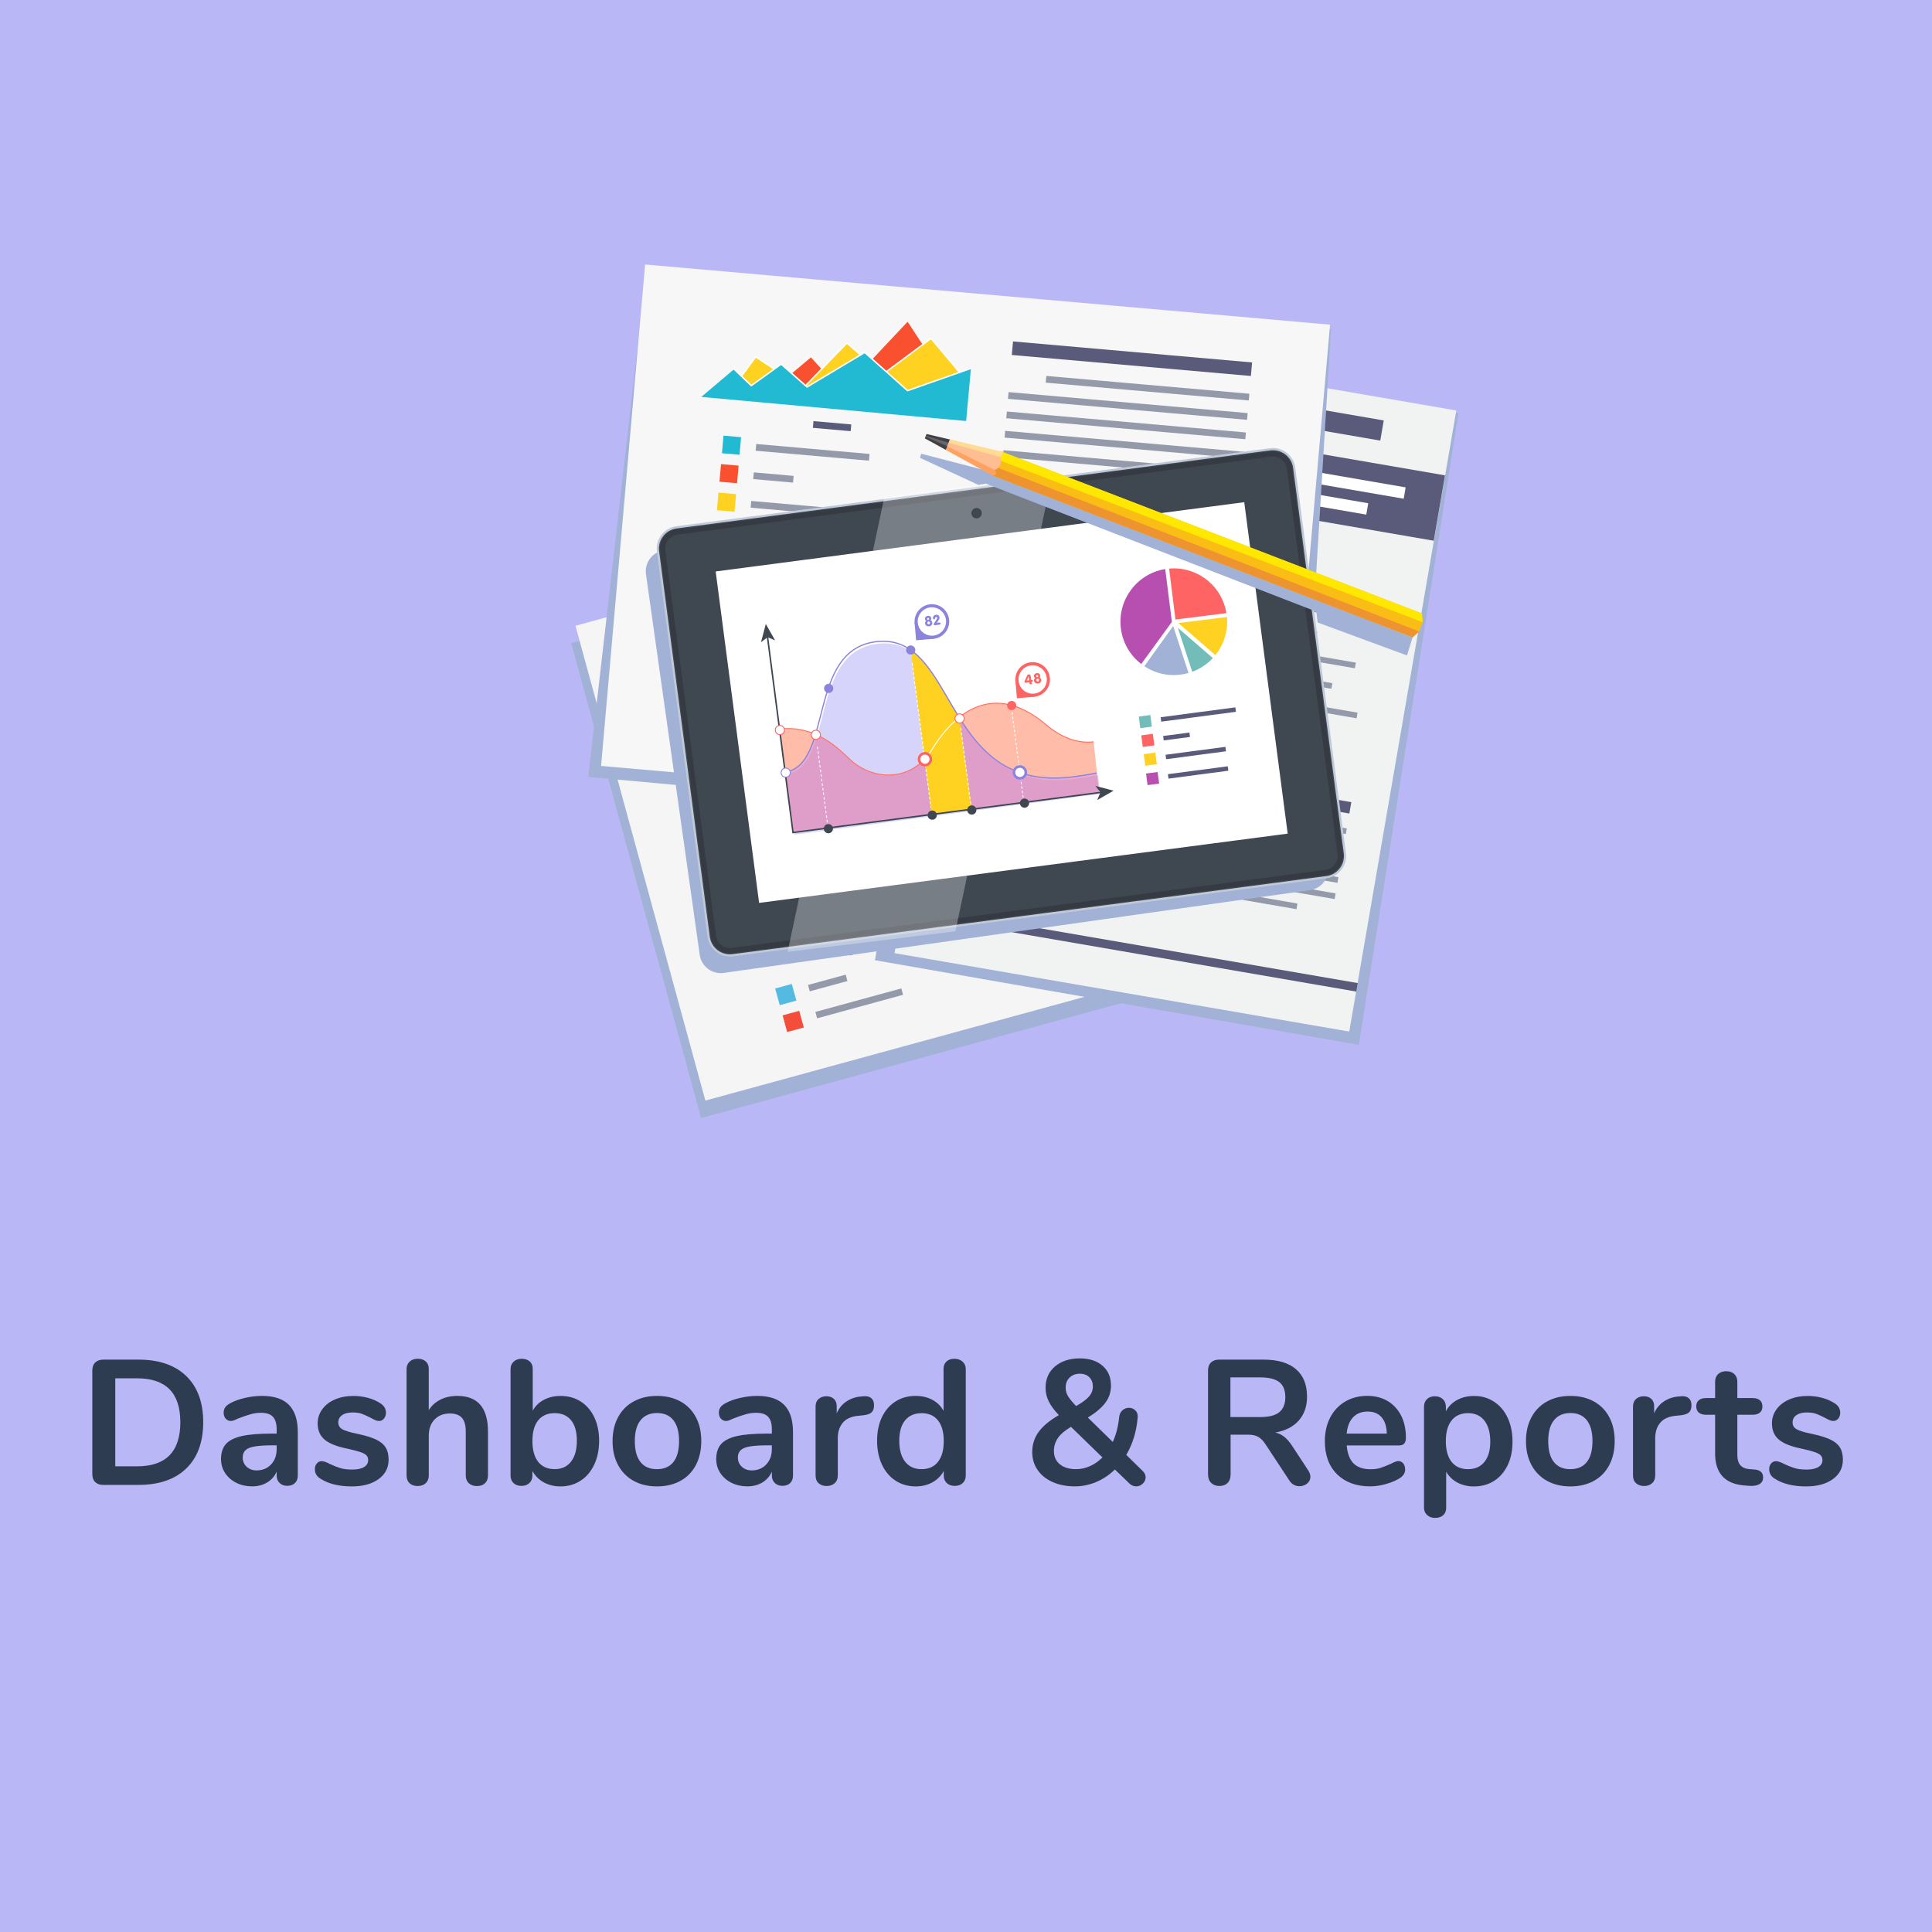 <?xml version="1.0" encoding="utf-8"?>
<!-- Generator: Adobe Illustrator 20.1.0, SVG Export Plug-In . SVG Version: 6.00 Build 0)  -->
<svg version="1.1" id="Layer_1" xmlns="http://www.w3.org/2000/svg" xmlns:xlink="http://www.w3.org/1999/xlink" x="0px" y="0px"
	 viewBox="0 0 5000 5000" style="enable-background:new 0 0 5000 5000;" xml:space="preserve">
<style type="text/css">
	.st0{fill:#BAB7F7;}
	.st1{display:none;}
	.st2{display:inline;fill:#09C6A2;}
	.st3{display:inline;fill:#29D3B2;}
	.st4{opacity:0.6;}
	.st5{fill:#824933;}
	.st6{clip-path:url(#SVGID_5_);}
	.st7{clip-path:url(#SVGID_6_);fill:url(#SVGID_7_);}
	.st8{opacity:0.6;fill:url(#SVGID_8_);enable-background:new    ;}
	.st9{fill:#26120E;}
	.st10{fill:#0095CD;}
	.st11{fill:#E08A6C;}
	.st12{fill:#FDB499;}
	.st13{fill:#F48A51;}
	.st14{fill:#EF9875;}
	.st15{fill:#601907;}
	.st16{fill:#0864A5;}
	.st17{fill:#E9B0F4;}
	.st18{fill:#CC8FDB;}
	.st19{fill:#7E3739;}
	.st20{opacity:0.3;fill:#9EC0F2;enable-background:new    ;}
	.st21{fill:#1A1B1C;}
	.st22{fill:#FDFFFF;}
	.st23{fill:#0E4F77;}
	.st24{fill:#E2F9FF;}
	.st25{fill:#EC5346;}
	.st26{fill:#C8302A;}
	.st27{fill:#DEDEE2;}
	.st28{fill:#F2F2F2;}
	.st29{fill:#F4F4F4;}
	.st30{opacity:0.5;}
	.st31{fill:url(#SVGID_9_);}
	.st32{fill:#798496;}
	.st33{fill:#E4E4EA;}
	.st34{fill:#A2B2D6;}
	.st35{fill:#F5F5F5;}
	.st36{fill:#949AAA;}
	.st37{fill:#54BAE2;}
	.st38{fill:#F44D3B;}
	.st39{fill:#5A5A7A;}
	.st40{fill:#75CF33;}
	.st41{fill:#F2274D;}
	.st42{fill:#317AB0;}
	.st43{fill:#FFD121;}
	.st44{fill:#6B2D6E;}
	.st45{fill:#F1F2F2;}
	.st46{fill:#FFFFFF;}
	.st47{fill:#2E97CC;}
	.st48{fill:#BCD81A;}
	.st49{fill:#FFC022;}
	.st50{fill:#8A379B;}
	.st51{fill:#231F20;}
	.st52{fill:#F7F7F7;}
	.st53{fill:#F95130;}
	.st54{fill:#22BAD3;}
	.st55{fill:#FF365C;}
	.st56{fill:#7A3C7D;}
	.st57{fill:none;stroke:#FFFFFF;stroke-width:3.773;stroke-linecap:round;stroke-linejoin:round;stroke-miterlimit:10;}
	.st58{fill:#F7F7F7;stroke:#7A3C7D;stroke-width:2.829;stroke-miterlimit:10;}
	.st59{fill:#3F4751;}
	.st60{opacity:0.3;}
	.st61{fill:none;stroke:#BFC9D8;stroke-width:5.659;stroke-miterlimit:10;}
	.st62{fill:#72BDBA;}
	.st63{fill:#FF6464;}
	.st64{fill:#B74FB0;}
	.st65{opacity:0.6;fill:#BAB7F7;enable-background:new    ;}
	.st66{opacity:0.5;fill:#FF7D55;enable-background:new    ;}
	.st67{opacity:0.4;fill:#CE8FFF;enable-background:new    ;}
	.st68{fill:none;stroke:#FFFFFF;stroke-width:2.337;stroke-linecap:round;stroke-miterlimit:10;}
	.st69{fill:none;stroke:#FFFFFF;stroke-width:2.337;stroke-linecap:round;stroke-miterlimit:10;stroke-dasharray:4.768,7.152;}
	.st70{fill:none;stroke:#FFFFFF;stroke-width:2.337;stroke-linecap:round;stroke-miterlimit:10;stroke-dasharray:4.551,6.826;}
	.st71{fill:none;stroke:#FFFFFF;stroke-width:2.337;stroke-linecap:round;stroke-miterlimit:10;stroke-dasharray:4.822,7.232;}
	.st72{fill:none;stroke:#8C83DD;stroke-width:3.116;stroke-miterlimit:10;}
	.st73{fill:none;stroke:#FF7261;stroke-width:2.472;stroke-miterlimit:10;}
	.st74{fill:none;stroke:#FFFFFF;stroke-width:2.472;stroke-miterlimit:10;}
	.st75{fill:none;stroke:#3F4751;stroke-width:3.895;stroke-miterlimit:10;}
	.st76{fill:#FFFFFF;stroke:#FF6464;stroke-width:2.337;stroke-miterlimit:10;}
	.st77{fill:#8C83DD;}
	.st78{fill:#FFFFFF;stroke:#8C83DD;stroke-width:2.337;stroke-miterlimit:10;}
	.st79{fill:#FABD15;}
	.st80{fill:#FFE800;}
	.st81{fill:#ED9430;}
	.st82{fill:#FEA261;}
	.st83{fill:#414042;}
	.st84{fill:#FFDB94;}
	.st85{fill:#8C8C99;}
	.st86{fill:#FFBE92;}
	.st87{fill:#2E3C51;}
</style>
<rect id="Background_1_26_" x="-83" y="-64.9" class="st0" width="5159.9" height="5159.9"/>
<g id="DESIGNED_BY_FREEPIK">
</g>
<g id="Background" class="st1">
	<rect id="Background_1" x="949" y="758.3" class="st2" width="3060" height="3060"/>
	<circle id="Background_2" class="st3" cx="2479" cy="2288.3" r="1017.4"/>
</g>
<g class="st4">
	<path class="st5" d="M2959.3,1506.5c-0.9-21.5-3.1-43-11.9-63.2c-3.9-8.9-10.5-15.7-16.7-22.9c-11.8-13.8-49.6-42.5-85-50.2
		c-0.8-0.1-2.9-0.5-4.1-0.5c-4.5-6.6-5.4-19.2-6.1-25.1c-1.3-10.7-2.7-21.4-3.4-32.1c3-0.6,5.7-1.2,8.3-1.8c0,0,0,0.1-0.1,0.1
		c-0.1,0.2,10.4-0.5,15.3-2.2c16.7-5.9,32-13.6,44.6-26.4c7.6-7.7,15.6-17.5,19.1-27.4c3.6-10.2,13.2-44.5,14.5-66.1
		c1.2-21.6,4.8-111.2-43.2-174.5c-21.7-28.6-54.9-38.3-89.4-42.1c-17.7-1.9-35.5-1.7-53,2.1c-20.2,4.3-37.4,14.9-53.7,27.4
		c-2.5,1.9-5.3,3.4-8.2,4.7c-21.9,10.3-38.6,27.8-49.3,55.9c-8.4,22.2,0.8,88.6,7.6,129c1.5,9.2,20.5,58.1,22.7,61.1
		c2.6,6.6,5.4,13.1,8.4,19.6c8.2,17.2,18.8,33.1,33.3,45.7c-0.1,0-0.1-0.1-0.2-0.1l0,0c0.6,0.5,1.2,1,1.8,1.5c0.7,0.6,1.3,1.1,2,1.7
		c2,1.6,4.1,3.2,6.3,4.7c12.3,8.4,27.7,10.6,49.2,4.3c1.1-0.3,2.3-0.7,3.6-1.2c0,2.3,0,4.6-0.1,6.9c-0.5,10.1-2,27.9-5.5,39.3
		c0-0.1,0-0.3-0.1-0.3c-0.2,0-0.4,0.1-0.6,0.1c-0.3-0.7-0.7-1.4-1.2-1.6c-0.9-0.4-2.6,0.2-3.3,0.9c-0.7,0.7-1.2,1.5-1.7,2.4
		c-9.7,3.2-25.4,9.6-33.4,13.7c-12.8,4.8-25.4,9.9-34.9,21c-17,19.9-26,42.7-31.3,68.2c-2.5,12.3-4.7,24.7-6.7,37.1
		c-4.6-8.8-9.3-17.5-13.9-26.2c-0.6-1.2-2.5-2.3-3.8-2.4c-31.8-2.1-63.7-3.8-95.5-6.2c-17.7-1.4-35.2-4-52.8-6c-5-0.6-5.7,0.3-3.4,5
		c10.3,16.2,32.6,63.2,48.1,97c-3.1-3.2-4.5-2.6-6.2,1.8c-2.8,7.2-1,13.4,4,18.8c2.2,2.4,3.4,4.8,3.4,8.2c0,6.8,1.6,13.1,7.3,17.8
		c1.8,1.5,2.6,4.2,4,6.2s2.7,4.3,4.3,6.1c-1.1,16.9-3.5,37.2-3,40.2c0.1,0.5,10.4,1.9,25,3.8c-9.1,19-10.8,54.2,5.6,62.8
		c1.1,0.4,2.3,0.8,3.4,1.1l0.1,0.1c10.5,2.5,30.2,7.4,41.7,9.7c8.8,1.8,17.9,3.9,26.9,4.6c3.5,0.3,5.7,0.7,6,5.1
		c0.7,10.5,1.9,16.2,3,26.6c0.1,1,0.3-1.1,0.5,0c2-0.1,4,0,5.9-0.1c0,0,0,0,0,0.1c3.2-0.1,6.4-0.1,9.6-0.1c2.1,0,4.1,0,6.2,0.1l0,0
		c0,0.7,0.1,0.3,0.1,0c0.1,0,0.1,0,0.2,0l0,0c1.3,7.3,3.6,2.5,10.5,0.5c0-0.1-0.1-0.3-0.1-0.4c0.4,0,0.8,0,1.2,0c0,0,0,0.1-0.1,0.1
		c0.2-0.1,0.5-0.1,0.7-0.1c2.2,0,4.3,0,6.5,0c3.1,0,6.2,0,9.3,0c0.1,0.5,0.1,0.3,0.1,0c2.2,0,4.5,0,6.7-0.1c0-0.1,0-0.1,0-0.2l0,0
		c0,0.1,0,0.1,0,0.2l0,0c0.1,0.8,0.1,0.2,0.1-0.2c3.8-0.1,7.5-0.1,11.3,0c6.8,0.3,13.5-0.1,20.3,0c28.4,0.5,56.7-0.2,85.1,0
		c29.8,0.8,59.6,1.6,89.4,2.5c8.5,0.3,11.1-0.6,8.9-11c-0.1-0.7-0.2-1.4-0.2-2.1c-1.1-17.7-2.4-35.4-3.1-53.1
		c-0.2-5.7,1.2-11.5,1.9-17.2c1-7.9,2.5-15.7,3.2-23.6c1.8-20.5,8.9-39.8,13.4-59.7C2954.1,1586.5,2961.1,1546.9,2959.3,1506.5z"/>
	<path class="st5" d="M2698.1,1757.5c-0.4,0.1-0.7,0.2-1.1,0.3C2697.5,1759.1,2697.8,1758.4,2698.1,1757.5z"/>
</g>
<g>
	<g>
		<defs>
			<polygon id="SVGID_3_" points="1,1 2,1 1,2 			"/>
		</defs>
		<defs>
			<polygon id="SVGID_4_" points="-1,-1 -2,-1 -1,-2 			"/>
		</defs>
		<clipPath id="SVGID_5_">
			<use xlink:href="#SVGID_3_"  style="overflow:visible;"/>
		</clipPath>
		<clipPath id="SVGID_6_" class="st6">
			<use xlink:href="#SVGID_4_"  style="overflow:visible;"/>
		</clipPath>
		
			<linearGradient id="SVGID_7_" gradientUnits="userSpaceOnUse" x1="2504" y1="3210.69" x2="2504" y2="3974.292" gradientTransform="matrix(1 0 0 -1 0 5000)">
			<stop  offset="0" style="stop-color:#FFFFFF"/>
			<stop  offset="0.645" style="stop-color:#000000"/>
		</linearGradient>
		<rect x="1847.2" y="1106.7" class="st7" width="1313.6" height="879.1"/>
	</g>
</g>
<linearGradient id="SVGID_8_" gradientUnits="userSpaceOnUse" x1="2504" y1="3210.69" x2="2504" y2="3974.292" gradientTransform="matrix(1 0 0 -1 0 5000)">
	<stop  offset="0" style="stop-color:#824933"/>
	<stop  offset="0.645" style="stop-color:#000000"/>
</linearGradient>
<rect x="1847.2" y="1106.7" class="st8" width="1313.6" height="879.1"/>
<g>
	<path class="st9" d="M2766.5,1229.4c-1.3,8.9-14.3,14.3-50,19.9s-110.4-23.8-120.7-34.2c-10.3-10.3-19.1-40.5-15.1-46.1
		s60.4-50,63.5-50.8c3.2-0.8,61.2-7.2,81,5.6C2745,1136.5,2766.5,1229.4,2766.5,1229.4z"/>
	<g id="rSr7tH_1_">
		<g>
			<path class="st10" d="M2541.3,1604.2c-10.5-3.7-66.5-18.8-61-3.9c0.9,2.4,2.7,4.7,4.5,6.6c3.4,3.6,4.7,6.9,1.9,10.8
				c-6.2,8.6-3.5,17.2-1.3,26.1c0.7,2.8,0.9,5.8,0.7,8.6c-0.6,8.5,0.2,12.6,9.3,14.6c10.2,2.2,20.2,5.9,30.4,7.9
				c9.4,1.8,19,2.4,28.6,3.2c3.6,0.3,5.6,0.9,5.9,5.2c0.7,10.3,1.9,20.6,2.9,30.9c0.1,1.1,0.4,9,0.6,10.2c16.8-0.5,34.2,0.5,51.1,0
				c0-1.6,0.1,1.5,0,0c-0.7-8.5-2.6-29.8-3.1-38.3c-0.6-10-0.2-20.1-1.4-30c-1.6-13.9-4.6-27.7-6.4-41.7c-2-16.4-3.3-32.9-5-49.3
				c-3.1-29.1-2-58.1,3.1-86.9c1.2-6.7,0.5-12.4-6.8-15.6c-2.9-1.3-5.4-3.7-8.6-5c-0.1-0.4-0.3-0.8-0.2-1.2
				c3.9-18.9,7.4-37.9,11.7-56.7c2.9-12.8,5.5-25.9,12-37.5c3.1-5.5,6.5-10.8,13.4-13.3c4.4-1.6,9-3.1,13-4.9
				c5.2-2.4,9.5-7.5,13-12.3c2.6-3.6-0.4-9.1-5-10.5c-2.9-0.8-6.3-1.3-9.2-0.6c-15.9,6.3-32.3,10.7-44.1,24.5
				c-17,19.9-26,42.7-31.3,68.2c-7.9,38.6-12.6,77.6-17.4,116.5c-1.5,11.8-0.8,23.8-0.9,35.7
				C2541.7,1575,2541.8,1603.8,2541.3,1604.2z"/>
			<path class="st11" d="M2623.8,1379.8c-12.3,2.3-23.1-7.9-21.5-20.4c1.3-10.1,6.9-18.2,15.6-22.7c13.1-6.9,26.9-12.7,40.7-18.3
				c3.7-1.5,5.6-3.6,7-7.1c4.1-11,5.9-30.9,6.4-41.7c0.7-16-1.8-31.9-1.5-47.9c0-1.1,6.4-2.1,6.4-3.2c0-0.7-0.1-1.4,0.2-1.9
				c4.1-7.9,11-13.2,17.9-18.5c1.1-0.9,2.6-1.5,4-1.7c3.2-0.4,4.9-2.3,6.5-5c6.5-11.2,20-13.6,30-5.6c4.5,3.6,5,4.8,2.9,10.1
				c-5.2,13.4-7.2,27.4-6.8,41.5c0.5,13.8,2.2,27.6,3.9,41.4c0.9,7,1.9,23.2,8.8,28.1c10.4,7.4,20.9,16.1,33.3,20.3
				c5.6,1.9,8.2,6,10.2,11.1c1.1,3,2.4,6,4,8.8c4.4,7.3,4.1,16.9-2,22.4c-4.2,3.8-7.2,7.3-7.4,13.2c-0.1,2.6-2.3,5.4-4.2,7.6
				c-4.2,4.8-9.9,6.5-16.1,6.6c-13.9,0.3-27.8,0.6-41.7,0.6c-4,0-5.1,1.4-5.3,5c-0.5,8.2-2.6,16-8.2,22.4c-4.1,4.6-8.2,9-12.8,13.1
				c-16.3,14.6-42,11.6-53.2-6.3c-7.5-12-9.3-24.8-3.8-38.3c1.3-3.2,2.4-6.4,4.1-9.3c2.3-3.9,1.4-6.9-1.5-9.7
				C2634.2,1376.2,2629.2,1378.8,2623.8,1379.8z"/>
			<path class="st12" d="M2782.3,1086.6c-2.3-34-10.2-64-27-91c-10.2-16.5-24.6-29.3-40.8-40.1c-1.6-1.1-3.4-2.1-5.3-2.7
				c-20-6.4-40.3-10.9-61.4-11.3c-1.7,0-3.6-0.2-5.1,0.4c-18.6,7.5-37.3,15-55.8,22.7c-2.3,1-4.5,2.9-6,5
				c-15.1,20.7-26.6,43.2-31.9,68.5c-4.2,19.9-3.5,39.9-1.9,60.1c2.9,37.8,12.8,73.8,29,107.8c10,20.9,23.4,39.9,43.2,53.4
				c12.3,8.4,27.7,10.6,49.2,4.3c21.5-6.3,69-40.1,78.5-47.7c11.4-9.2,17.2-21.5,21.9-34.7c6.3-18,9.1-36.7,9.8-55.7
				c0.1-2.9,0.5-5.8,0.8-8.7C2780.5,1106.1,2781.5,1095.2,2782.3,1086.6z"/>
			<path class="st13" d="M2609.2,1251.7c25.4,12.7,34.9,15.9,60.3,3.2c25.4-12.7,54-46.9,59.6-130.2c5.6-83.4-10.3-124.7-10.3-124.7
				s19.8,1.3,40.9,3.2c13.8,25,20.5,52.6,22.6,83.5c-0.8,8.6-1.8,19.5-2.8,30.4c-0.3,2.9-0.7,5.8-0.8,8.7c-0.7,19-3.4,37.7-9.8,55.7
				c-4.7,13.2-10.5,25.6-21.9,34.7c-9.5,7.6-57,41.4-78.5,47.7c-21.5,6.3-36.9,4.1-49.2-4.3
				C2615.7,1257.1,2612.4,1254.4,2609.2,1251.7L2609.2,1251.7z"/>
			<path class="st14" d="M2609.2,1251.7c25.4,12.7,34.9,15.9,60.3,3.2c25.4-12.7,54-46.9,59.6-130.2c5.6-83.4-10.3-124.7-10.3-124.7
				s19.8,1.3,40.9,3.2c13.8,25,20.5,52.6,22.6,83.5c-0.8,8.6-1.8,19.5-2.8,30.4c-0.3,2.9-0.7,5.8-0.8,8.7c-0.7,19-3.4,37.7-9.8,55.7
				c-4.7,13.2-10.5,25.6-21.9,34.7c-9.5,7.6-57,41.4-78.5,47.7c-21.5,6.3-36.9,4.1-49.2-4.3
				C2615.7,1257.1,2612.4,1254.4,2609.2,1251.7L2609.2,1251.7z"/>
			<path class="st15" d="M2755.7,1242.7c16.7-5.9,32-13.6,44.6-26.4c7.6-7.7,15.6-17.5,19.1-27.4c3.6-10.2,13.2-44.5,14.5-66.1
				c1.2-21.6,4.8-111.2-43.2-174.5c-21.7-28.6-54.9-38.3-89.4-42.1c-17.7-1.9-35.5-1.7-53,2.1c-20.2,4.3-37.4,14.9-53.7,27.4
				c-2.5,1.9-5.3,3.4-8.2,4.7c-21.9,10.3-38.6,27.8-49.3,55.9c-8.4,22.2,0.8,88.6,7.6,129c1.8,10.8,27.5,76.1,22.3,58.2
				c-3.1-10.5-4.7-22.7-6.8-33.5c-0.4-12.5,0.3-21.4,1.6-33.2c1.6-14.7,1.7-29.6,2.5-44.4c0.6-11,1-22,2.1-32.9
				c2.2-21.2,11.4-38.9,27.9-52.5c1.8-1.5,4-2.6,5.9-4c3.2-2.3,5.6-1.3,7.1,1.8c12.1,26,34.8,38.9,59.9,48.8
				c20,7.9,40.3,14.4,61.7,17.5c18.8,4.2,23.4,18.7,24.6,29.4c0.8,7.5,1.5,15,2.2,22.5c0.2,1.7-0.4,4,2.4,4.2
				c2.9,0.2,2.5-2.1,2.8-3.8c0.5-2.7,0.9-5.4,1.3-7.5c4.9,0.8,9.6,1.5,14.8,2.3c0,0,0.2,0.7,0.2,1.4c0.2,10.9,0.3,21.7,0.6,32.6
				c0.1,2.8-0.5,4.5-3.6,4.8c-4.7,0.4-4.7,4.2-5.2,7.5c-6.2,0.7-5.9,0.8-6.5,7c-0.6,6.3-2,12.5-3,18.8c-0.4,2.5-1.1,5-1.1,7.5
				c-0.4,21.1-9.2,40-15.8,59.5c-0.5,1.4-2.1,6.1-2.6,7.5C2740.3,1245.1,2750.7,1244.4,2755.7,1242.7z"/>
			<path class="st16" d="M2550.6,1604.8c-5,0-9.8,0-14.7,0c-0.3,1.3-0.6,2.5-1,4.5c-3.8-1.5-7.3-2.9-11.3-4.6
				c-0.6,4.5,2.2,5.5,5.3,5.9c9.3,1.2,15.2,6.3,17.8,15.2c2.1,7.2-1.1,22-7.7,25c-6,2.8-12,1.8-18,0.4c-2.8-0.6-5.6-1.5-8.4-2.3
				c-5.1-1.4-7.1-5.6-7.6-10c-0.3-2.4,1.6-5.5,3.4-7.5c1.4-1.5,4.1-1.9,6.8-3c-2.8-5.6-5.6-11.3-8.5-17c-2.4-4.8-4.9-9.6-7.2-14.6
				c-1.2-2.7-2.8-4.2-6-4.4c-8.5-0.6-15.7,3-18.8,9.8c-3.3,7.1-1.6,13.8,5.3,20.1c3.5,3.2,2.6,7,0.7,9.6c-5.9,8.3-3.6,16.7-1.6,25.4
				c0.8,3.3,1,6.9,0.9,10.3c-0.3,9.4-7.7,5.8-0.2,10.7c10.5,2.5,30.2,7.4,41.7,9.7c8.8,1.8,17.9,3.9,26.9,4.6c3.5,0.3,5.7,0.7,6,5.1
				c0.7,10.5,1.9,16.2,3,26.6c0.1,1,0.3-1.1,0.5,0c16.8-0.5,33.3,0.5,50.3,0c0-1.5,0.1,1.5,0,0c-0.7-8.5-1.7-15.3-2.3-23.7
				c-0.6-10-0.2-20.1-1.4-30.1c-1.6-13.8-4.6-27.4-6.3-41.2c-2.1-16.7-3.3-33.5-5.1-50.2c-3.1-28.9-1.9-57.5,3.1-86.1
				c1.2-6.7,0.8-12.7-6.8-16c-3-1.3-5.4-3.7-8.9-6.2c0.1,0.8,0,0.4,0,0c3.9-18.9,7.3-37.9,11.8-56.7c2.7-11.7,6.5-23.1,10.6-34.4
				c1.7-4.8,5.4-8.9,8.4-13.1c0.8-1.1,2.7-1.5,4.1-2.2c2-1,3.9-2.2,6-3.1c1.9-0.8,3.8-1.9,5.8-2c4.1-0.2,7-1.6,9-5.3
				c0.6-1.2,2-2.3,3.3-3c3.4-1.8,5.2-4.4,4.9-8.2c-0.3-4-2.6-6.7-6.5-7.5c-3-0.6-6.2-0.3-9.3-0.2c-0.7,0-1.7,0.5-2.1,1.1
				c-2.2,3.6-4.3,7.3-6.5,11c-1.1,1.8-2.3,3.5-3.5,5.2c-2,3.1-3.9,6.3-6,9.4c-1.6,2.2-3.5,4.2-5.2,6.2c-1.9,2.2-4.2,4.2-5.8,6.7
				c-7.7,12-16.1,23.8-22.6,36.5c-5.1,10-8.2,21.2-11.6,32c-3.4,10.7-6.6,21.5-8.9,32.5c-2.1,9.8-3.1,19.8-4.1,29.8
				c-0.8,8.1-0.9,16.4-0.9,24.5c0.1,16.8,0.7,33.7,0.7,50.5C2552.2,1588.4,2551.2,1596.2,2550.6,1604.8z"/>
			<path class="st14" d="M2604.2,1098.2c4.8,0,9.3-0.1,13.8,0c2.6,0,4-0.9,3.9-3.6c-0.1-2.2,0.4-4.5,0.1-6.7
				c-0.3-1.8,0.4-1.8-0.4-3.4c-0.2-0.4-5.9-5.5-6.2-6c-6.8-5.4-5.2-2.7-11-3c-10-0.4-18.7-0.6-28.6-2.2c-4.6-0.7-6.8,2.5-8.1,5
				c-1.9,3.8-0.5,16.6,3.3,16.9C2583.2,1096.1,2592.2,1097.3,2604.2,1098.2z"/>
			<path class="st14" d="M2647.6,1093c4.5,0.4,8.9,1,13.2,1.1c13.6,0.3,27.2,0.5,40.8,0.6c1.5,0,4.2-0.9,4.2-1.6
				c0.2-2.8,0.2-5.9-0.9-8.3c-1.3-2.6-3.8-4.7-5.9-6.8c-0.8-0.8-2.2-1.5-3.3-1.4c-17.9-7.3-30.6-8.9-42.9-4.9
				C2648.8,1078.3,2647.5,1085.2,2647.6,1093z"/>
			<path class="st15" d="M2667.5,1064.4c-5.9-0.7-12.7,0.6-16,2.8c-2.5,1.7-3.1,3.4-2.2,5.9c0.8,2.4,2.1,3.9,5.3,3.1
				c16.8-4.2,32.2-0.9,46.4,8.9c0.7,0.5,1.3,0.9,2,1.2c5,2.8,3.3-2.2,2.6-3C2696.5,1072.5,2679.2,1065.7,2667.5,1064.4z"/>
			<path class="st17" d="M2593.2,1596.4c-0.4,37.4,0.8,60.9,4.2,98.1c0.6,7.3,1.7,31.5,8.7,29.7c1-0.2,1.9,0,2.9,0
				c5.8,0.1,11.5-0.2,17.3,0c6.8,0.3,13.5-0.1,20.3,0c31.5,0.6,63-0.4,94.5,0c5.8,0.1,11.6-0.1,17.4,0c9.9,0.2,15.8-26.8,19-35.1
				c2.3-6,3.4-12.7,3.7-19.1c1.4-25.9,2.3-51.9,3.4-77.8c0.1-2.1,0.3-4.3-0.1-6.4c-3.2-18.4,0.4-36.4,3.2-54.5
				c3.9-25.8,8-51.6,11-77.5c2-17,1.5-34.3,3.2-51.4c1.2-12.1,4.2-24,6.3-36c1.8-10.8-2.1-19.1-10-26.9
				c-11.7-11.7-26.5-17.2-41-23.3c-3.7-1.6-6.8-2.8-10.8-3.3c-3.4-0.5-5.5,1.8-5.9,5.3c-0.2,1.3-1.4,2.8-2.1,3.9
				c-23.8,33.7-47.4,67.7-75.6,98c-0.7,0.7-1.4,1.3-2.1,1.9c-0.5-0.1-0.8-0.1-1-0.3c-4.4-2.6-6.5-35.4-6.4-47.3
				c0.2-16.1,1.7-35.4,7.2-50.7c1.1-3,2.6-5.8,4.4-9.8c-6.2,0.8-11.9,4.1-17,5.7c-9.7,3.1-19.1,7-28.5,10.9
				c-1.5,0.6-2.4,2.8-3.4,4.4c-0.8,1.3-1.3,2.8-2,4.2c-4.9,10.2-10.3,20.2-14.5,30.7c-5.5,13.8-10.2,28-14.9,42.1
				c-2.2,6.7-3.7,13.7-5.6,20.5c-0.9,3.1-2,6.2-2.7,9.4c-4.9,19.6-3.7,38,9.9,54.2c2.1,2.5,2.9,4.9,2.9,8
				c-0.1,20.9,0.7,41.7,4.1,62.4C2593.7,1569.7,2593.2,1593.2,2593.2,1596.4z"/>
			<path class="st18" d="M2573.8,1466.6c6.2,13.2,21.4,11.8,32.9,10.8c14-1.2,24.3-3,38.2-2.1c10.8,0.7,32.2,2.8,46.8,4.5
				c60.7,4.1,69.1-55.9,71.6-63.3c6.8-20.4,12.6-41,19-61.9c-4.8-7.7-14.3-14.4-22.8-18.9c-8.4-4.5-13.8-8.8-22-12.2
				c0.1-0.3,0.2-0.5,0.4-0.8c0.1-0.2,0.3-0.4,0.4-0.6c0.8-1.1,1.9-2.6,2.1-3.9c0.5-3.5,2.6-5.8,5.9-5.3c4,0.6,7.1,1.8,10.8,3.3
				c14.6,6.2,29.3,11.7,41,23.3c4.2,4.2,7.3,8.4,8.9,13.2c0.9,3.6,1,7.5,0,11.8c-4.7,21.4-7.9,43-8.1,64.9
				c-0.1,10.3-0.7,20.8-2.1,31c-4.2,30.2-9,60.4-13.4,90.5c-0.7,4.9-1.2,9.8-1.8,15.8c-1.2-3.3-2-5.5-2.8-7.6
				c-2.7-6.6-13.1-14.8-21.7-11.4c-3.9,1.5-7.6,3.8-11.1,6.1c-1.7,1.1-2.9,2.6-4.7,0.2c-3.1-4.1-6.2-8.2-9.5-12.1
				c-2.4-3-4.6-6.5-7.7-8.7c-10.6-7.6-22.9-10.7-35.8-11c-6.3-0.2-12.7,0.9-19,0.6c-10-0.4-19.8-2-29.8-2.3
				c-14.2-0.4-28.4-0.1-42.6,0c-2.4,0-4.8,0.5-7.7,0.9c-0.1-5.7-0.2-11.5-0.2-17.2c0-3.2-0.9-5.6-2.9-8
				C2578.5,1486.8,2574.8,1477,2573.8,1466.6z"/>
			<path class="st15" d="M2615.2,1078c0.9-1.1-6-9-14-11.1c-13-3.4-28.1,2.4-35.9,12.9c-1.2,1.7,1.4,3,2.2,2.6
				c15.6-7.4,28.8-9.1,45.6-2C2613.3,1080.5,2615.6,1078.6,2615.2,1078z"/>
			<path class="st19" d="M2593.3,1093.4c0.6,1,0.8,2.2,1.5,2.6c1.8,1,6,4,7.7,3.6c1.4-0.3,1.6-4.2,1.5-6.2c0.1-8.6-8.4-14.4-16-11.2
				c-5,2.1-7.9,6.3-6.5,9.5c1.1,0.6,5.9,3.9,11,2C2592.6,1093.6,2592.9,1093.5,2593.3,1093.4z"/>
			<path d="M2603.5,1097.9c0.1-3.3-1-6-4.2-6.7c-4.9-1-9.8-2-14.7-2.8c-1-0.2-3.2-0.1-3.6,1.4c-0.4,1.5-0.1,2.5,1.5,2.9
				c5.8,1.6,5.3,4.7,6,9.1c0.9,5.5,6.8,8.2,10.6,5.5C2602.5,1104.8,2603.5,1101.2,2603.5,1097.9z"/>
		</g>
		<g>
			<path class="st20" d="M2551.2,1105.7c0,0,0,5.9,0,13.1s13.5,13.1,30.1,13.1c16.5,0,30.1-5.9,30.1-13.1s0-13.1,0-13.1H2551.2z"/>
			<g>
				<path class="st21" d="M2581.3,1134.2c-18.2,0-32.4-6.8-32.4-15.4v-13.1h4.8v13.1c0,5,11.8,10.7,27.7,10.7
					c15.8,0,27.7-5.6,27.7-10.7v-13.1h4.8v13.1C2613.7,1127.4,2599.5,1134.2,2581.3,1134.2z"/>
			</g>
		</g>
		<path class="st14" d="M2604.5,1145.9c-0.2,10.6,2.5,19.7,11.9,25.4c8.2,5,16.8,3.6,25.1,0.1c2.9-1.2,1.9-6.3-1.6-7.9
			c-1.8-0.8-3.8-1.2-5.7-1.7c-11.9-2.6-14.5-5.7-13.4-17.8c1.5-16.3,3.4-32.6,5.3-48.9c0.6-5.3-2.6-10.6-7.7-12.2
			c-3.5-1.1-7.4,2.5-7.8,7.4c-0.8,8.7-1.4,17.4-2.4,26.1C2607.2,1126.3,2605.8,1136.1,2604.5,1145.9z"/>
	</g>
	<path class="st12" d="M2657.5,1323.7c1.8-1.6-12.6,0.3,1.1-5.4c3.7-1.5,5.6-3.6,7-7.1c3.8-10.3,9.7-29.3,10.2-39.4
		c21.9,6.1,45.9-2.7,45.9-2.7c1.6,15.9,10,41.5,20.2,48.4c0,0-72.8,99.7-73.6,101.4c0,0-6.3-0.8-13.8-6.6
		c-7.2-5.5,3.2-56.8,0.4-59.8L2657.5,1323.7z"/>
	<path class="st22" d="M2744.1,1304.6c-0.8,1.7-2.4,3.4-2.3,5c0.3,5.4-2.8,9.6-6,13.6c-11.3,14.6-21.9,29-33,43.7
		c-9,12-17.4,24.4-26.5,36.3c-3,3.9-7,7.1-10.6,10.5c-2.3,2.1-4.7,1.6-6-1c-1.2-2.5-2.6-5.3-2.5-8c0.3-15.9,0.1-31.8,1.7-47.6
		c1.3-12.3,3.9-31.7,6.5-43.9c0.2-1.1,0.8-2.3,0.7-3.3c-0.1-1.1-0.7-2.7-1.5-3c-0.9-0.4-2.6,0.2-3.3,0.9c-1.1,1-1.9,2.5-2.3,4
		c-8.5,27.3-10.7,62.5-9.3,90.9c0.2,3.6,0.4,7.4,1.6,10.8c3,8.5,11.5,11.2,18.7,5.8c4.4-3.3,8.6-7.2,11.9-11.6
		c9.7-12.8,18.8-26.2,28.5-39.1c9.2-12.3,18.9-24.4,28.3-36.6c3-3.8,5.8-7.8,8.6-11.7c0.5-0.7,1-1.6,0.9-2.3
		c-0.8-4.4-1.8-8.8-2.7-13.2C2745.1,1304.9,2744.6,1304.8,2744.1,1304.6z"/>
	<path class="st16" d="M2719.8,1723.5c1.3,0.2,2,0.3,2.6,0.4c32.9,0.9,65.8,1.7,98.7,2.8c8.5,0.3,11.1-0.6,8.9-11
		c-0.1-0.7-0.2-1.4-0.2-2.1c-1.1-17.7-2.4-35.4-3.1-53.1c-0.2-5.7,1.2-11.5,1.9-17.2c1-7.9,2.5-15.7,3.2-23.6
		c1.8-20.5,8.9-39.8,13.4-59.7c8.9-39.3,15.9-78.8,14.1-119.3c-0.9-21.5-3.1-43-11.9-63.2c-3.9-8.9-10.5-15.7-16.7-22.9
		c-11.8-13.8-49.6-42.5-85-50.2c-0.9-0.1-3.7-0.7-4.6-0.6c0.6,4.8,1.2,9.7,0.9,14.4c-0.5,7.9-1.3,15.9-3,23.6
		c-5.6,25-12.6,49.8-17.5,75c-4.9,25.5-10.3,51-10.8,77.1c-0.4,20.4,0.5,40.8,1,61.2c0.4,14.8,1.3,29.5,1.9,44.2
		c0.1,1.4,0,2.8,0,4.7c-3.3-0.6-6.1-0.9-8.8-1.5c-19.8-4.9-39.6-9.9-59.4-14.9c-1.4-0.3-2.6-1-3.9-1.7c-9.3-4.9-19.3-3.3-26.3,4.6
		c-10.5,11.9-13.2,26.4-12.7,41.7c0.2,5.2,1.1,10.4,2,15.6c1.5,8.1,6.1,13.6,13.6,17.3c21.2,10.5,43.9,15.9,66.8,21.1
		c8.9,2,17.7,4,26.6,5.8c3.7,0.8,5.3,2.3,5.5,6.4C2717.6,1706.9,2718.9,1715.2,2719.8,1723.5z"/>
	<path class="st10" d="M2712.2,1599.4c-0.8-18.7-1.5-37.5-2.6-56.1c-1.9-32.2-0.5-64,5.1-95.8c4.5-25.2,9-50.3,15.5-75
		c5.1-19.5,12.4-38.9,11.8-59.3c31.3,7.3,66.2,45.3,72.6,55.6c10.4,16.7,14.1,36,14.4,55.6c0.1,9.8-0.8,19.7-1.6,29.5
		c-0.7,8.1-1.5,16.2-2.8,24.2c-1.7,11.4-3.9,22.8-5.7,34.2c-1.9,12.3-3.4,24.6-5.2,36.9c-2.1,13.9-4.9,27.7-6.6,41.7
		c-2.2,18.2-7.4,35.6-13.1,52.9c-1.4,4.2-3.4,9-6.6,11.6c-3.1,2.6-8.2,3.6-12.5,3.6c-16.5,0.2-32.2-4.5-48.1-8.2
		c-14-3.2-27.8-7.7-41.6-11.7c-10.8-3.1-21.5-6.2-32.5-9.3c0.5-14.7,0.9-29.1-10-41.1c22.9,6.1,45.6,12.5,69.4,16.3
		C2712.2,1602.8,2712.2,1601.1,2712.2,1599.4z M2764.7,1454.7c-6,11-9.2,22.9-11.3,35.1c-2.8,16.5-5.4,33-7.6,49.5
		c-1.8,13.3-3,26.7-4.4,40c-0.9,8.1-1.8,16.1-2.5,24.2c-0.3,3.7,0.7,6.4,4.9,7.9c7.1,2.5,15.2,2.7,21,8.3c2,2,3.8,4.2,5.7,6.4
		c0.8,0.9,1.6,2,2.7,2.7c0.4,0.2,2-0.5,2.1-1c0.9-2.9-1.6-8.4-4.6-9.9c-4.7-2.3-9.5-4.6-14.4-6.7c-2.7-1.2-3.3-2.9-2.6-5.7
		c3.3-13,7-26,9.7-39.1c1.9-9.6,2.5-19.4,3.7-29.1c1.1-8.6,2.3-17.2,3.3-25.7s1.6-17,2.7-25.5c1-7.7,2.4-15.4,3.4-23.2
		c0.9-6.5,1.5-13,2.3-20.3C2771.7,1445.4,2767.7,1449.4,2764.7,1454.7z"/>
	<path class="st12" d="M2627.1,1098.4c-2.4-6-14.3-15.5-19.1-31l8.7-11.9l16.3,5.2c0,0,3.2,11.9,3.2,13.1s1.2,11.1,0.8,12.7
		C2636.6,1088.1,2627.1,1098.4,2627.1,1098.4z"/>
	<path class="st10" d="M2666.4,1308.5c-6.5,1.1-31.6,11.1-41.2,16.2c-7.7,4-15.7,10-19.4,18.3c-14.8,33.8-27,68-36.7,103.7
		c-2.3,8.5-4.3,17.1-5.7,25.7c-2.1,12.3-1.3,24.5,1.4,36.8c4.4,20.1,8.9,40.2,7,61c-1,11.4-2.6,22.8-3.5,34.3
		c-0.3,3.6-0.1,7.6,1.3,10.8c4.5,9.9,6.5,20.3,7.1,30.9c1.2,19.4,2,58.8,2.9,78.2c0.1,1.3,0.1-1.3,0.3,0c1.4,8.1,4,1.4,12.8,0
		c-0.8-4.5-1.5,4.5-2.4,0c-3.9-17.8-5.7-57.1-6.4-75.2c-0.2-5.9-1.5-11.4-4.2-16.7c-2.7-5.3-5.4-10.7-7.1-16.4
		c-1.2-3.9-1.6-8.4-0.8-12.4c1.9-9.3,4.3-18.5,7.3-27.5c4.9-14.4,4.7-28.7,1.8-43.5c-3.2-16.2-5.4-44.1-5.7-60.6
		c-0.2-11.3,19.9-47.6,22.5-53.1c7-14.6,48.7-75.9,54.9-86.1c2.5-4.1,9.7-15.2,10.7-16.7C2664.7,1314,2666.8,1309,2666.4,1308.5z"/>
	<path class="st23" d="M2613.9,1663.9c18.4,7.1,31.7-8.2,35.2-16.7c3.7-9.2,6.6-18.9,6.6-28.7c0-7.3-1.6-14.5-4.4-21.6
		c-6.2-15.5-28.3-16.2-37.1-4.6C2600.6,1605.9,2594.4,1653.7,2613.9,1663.9z"/>
	<path class="st23" d="M2476.3,1677.1c18.4,7.1,31.7-8.2,35.1-16.7c3.7-9.2,6.6-18.9,6.6-28.7c0-7.3-1.6-14.5-4.4-21.6
		c-6.2-15.5-28.3-16.2-37.1-4.6C2463,1619.1,2456.9,1666.9,2476.3,1677.1z"/>
	<path class="st14" d="M2498.2,1630.8c6,0.4,15.2-3.9,15.8-12.4c0.1-1.7,0.4-4.5-0.7-5.6c-1-1-3.8-0.6-5.5,0c-1.6,0.5-4-3.2-5.2-1.9
		c-4,4-7.1,4.1-10.1-0.9c-0.9-1.5-3.5,1.4-5.2,1.3c-1.1-0.1-3,2.1-3.4,3.6C2482.3,1620.3,2492.2,1630.3,2498.2,1630.8z"/>
	<path class="st24" d="M2601.7,1605.9c5.9-4.5,8.5-10.7,9.1-17.3c0.5-5.4-0.6-10.9-1.1-16.4c-0.1-1-0.8-2.2-0.5-2.9
		c2.5-4.8-0.4-8.5-2.2-12.3c-4.3-9.1-8.7-18.2-13.1-27.3c-3.3,0.7-6.4,1.6-9.6,1.7c-1,0-2.6-2.4-2.8-3.9c-0.8-5.5-1.2-11-1.7-16.5
		c-0.9-11.2-6-20.9-11-30.6c-9.6-18.8-19.5-37.5-29.4-56.1c-0.6-1.2-2.5-2.3-3.8-2.4c-31.8-2.1-63.7-3.8-95.5-6.2
		c-17.7-1.4-35.2-4-52.8-6c-5-0.6-5.7,0.3-3.4,5c15.9,25.1,60.3,123.3,64.5,133.2c3.3,7.9-3.4,57.9-2.6,62.7
		c0.2,1.4,97,12.3,116,14.4c5.8,0.6,11.6,0.9,17.4,1.3c2.2,0.1,3.8-0.5,4-3.2c0.8-11.2,1.9-22.3,2.4-33.5c0.3-5.9-0.3-11.9-0.9-17.8
		c-0.1-1-2.2-1.9-3.5-2.6s-3.7-1-3.9-1.8c-0.5-2.8-0.9-6-0.1-8.7c0.6-2.2,2.9-1.6,4.3,0.3c1.1,1.4,2.1,2.9,3.2,4.3
		c0.1-0.5,0.1-1,0.2-1.5c2.5-0.4,5.3-1.7,7.3-1c3.7,1.4,8,2.7,7.2,8.8c-0.5,3.4,2,7,2.1,10.6
		C2601.9,1588.5,2601.7,1596.8,2601.7,1605.9z"/>
	<path class="st18" d="M2615.2,1619.7c0.5,9.1,2.9,15.4,7.1,21c1.9,2.6,5.1,4.1,7.9,2.2c2.8-2,4.9-5.1,7.1-7.9
		c0.3-0.4-0.4-2.2-1.1-2.5c-3.8-1.6-3.7-5-3.2-7.9c1-5.7-2.9-9.2-5.4-13.2c-0.7-1.1-4.6-1.7-5.8-0.8
		C2618.1,1613.2,2614.8,1616.5,2615.2,1619.7z"/>
	<path class="st12" d="M2550.5,1555.7c-1.4,2.7-2.5,4.8-3.6,6.9c-3.9,7.3-3,9.5,5.1,11.8c-0.2,1.8-0.6,3.5-0.7,5.3
		c-0.1,5.1,3,7.4,7.9,6.6c1-0.2,2.8,0.4,3.4,1.2c2.4,3.4,5.1,3.7,8.4,1.6c3.9-2.5,7.8-5.1,12.2-8c2.7,7.7,9.7,12.4,11.5,20.9
		c1.8,8.6,7.8,14.8,15.9,18.3c9.2,4,18.8,7.3,28.1,11c3.2,1.3,5,0.6,5.8-3c2.6-11.5,2.5-22.8-3.1-33.5c-2.5-4.9-7-7.2-11.8-8.4
		c-6.2-1.5-8.2-5.7-9.3-11.2c-2-10.1-4-20.3-6.1-30.4c-0.2-1.2-1-2.4-1.8-3.3c-5.6-6.2-11.2-12.4-17-18.4c-1.3-1.3-3.7-2.2-5.6-2.2
		c-12.4,0.5-24,4.5-34.6,10.8c-3.7,2.2-6,6.6-8.9,10.1c-1.8,2.2-3.8,4.3-5.1,6.8c-1,1.8-2,4.6-1.2,5.9c0.8,1.4,3.7,1.9,5.8,2.2
		C2547.1,1557.1,2548.5,1556.2,2550.5,1555.7z"/>
	<path class="st14" d="M2602.2,1587.4c5.6-15.4,5.8-32,8-48.3c0.8,0.8,1.5,1.7,2.3,2.5c0.8,0.9,1.5,2.1,1.8,3.3
		c2.1,10.1,4.2,20.2,6.1,30.4c1.1,5.5,3,9.7,9.3,11.2c0.6,0.2,1.3,0.3,1.9,0.5c4.8,2.2,5.4,5.4,4.1,11.8c-0.1,0.7-0.6,1.3-0.7,2
		c-0.3,2.3,0,4.1,3.1,4.1c1.7,0,3.4,0.7,5.1,0.8c0.9,0,1.6,0.2,2.3,0.4c1.4,7.3,0.9,14.7-0.8,22.3c-0.8,3.6-2.6,4.2-5.8,3
		c-9.4-3.7-18.9-7-28.1-11c-8.1-3.5-14.1-9.7-15.9-18.3c-1.8-8.5-8.8-13.2-11.5-20.9c-0.3,0.2-0.6,0.4-0.8,0.5l0,0
		c0.3-0.4,0.6-0.8,0.9-1.1C2589.5,1582.8,2595.8,1585,2602.2,1587.4z"/>
	<path class="st17" d="M2624.9,1642.3c4.2,2.8,10,3.7,14.4,2.4c0.8,0,2.1-1.4,2.6-2.5c6.1-12.8,9.3-26.1,6.8-40.4
		c-1-5.6-3.3-11-9.5-12.5c-2.4-0.6-4.6-1-8.5-2.6C2635.5,1606.5,2629,1623.8,2624.9,1642.3z"/>
	<path class="st14" d="M2540.1,1555.1c3.7,3.2,7.7,2.6,10.8,0.7c6.8-4.1,12.9-10.6,19.6-14.8c5.8-3.7,11.9-2.8,18.1-2.2
		c1.3,0.1,2.1-0.6,1.1-1.4c-3.8-3.3-6.7-5.5-12.2-3.1c-5.7,2.5-11.8,4.2-17.9,5.5c-5.5,1.2-9.6,8.2-11.6,10.1
		C2546.2,1551.5,2544,1553.9,2540.1,1555.1z"/>
	<path class="st12" d="M2555.8,1564.2c-4.8-3.4-7.7-4.5-5.9-7.7s16.2-15.9,24.9-17.7c8.7-1.8,1.7,11.6-1,15.9s-2.8,8.5-9.4,9.2
		C2558,1564.7,2555.8,1564.2,2555.8,1564.2z"/>
	<path class="st12" d="M2450.4,1546.1c6.3-2.8,7.3-6.4,2.7-11.6c-6.8-7.7-13.8-15.3-20.9-22.8c-3.2-3.4-4.7-2.9-6.4,1.6
		c-2.8,7.2-1,13.4,4,18.8c2.2,2.4,3.4,4.8,3.4,8.2c0,6.8,1.6,13.1,7.4,17.8c1.8,1.5,2.6,4.2,4,6.2c1.7,2.5,3.2,5.4,5.5,7.3
		c3,2.5,6.5,0.6,7-3.3c0.3-1.7,1.2-3.4,1.3-5.1c0.1-2.4,0.3-5.2-0.8-7.2C2455.8,1552.4,2453,1549.5,2450.4,1546.1z"/>
	<path class="st19" d="M2680.2,1093.4c0.6,1,0.8,2.2,1.5,2.6c1.9,1,6,4,7.7,3.6c1.4-0.3,1.6-4.2,1.5-6.2c0.1-8.6-8.4-14.4-16.1-11.2
		c-5,2.1-7.9,6.3-6.5,9.5c1.2,0.6,5.9,3.9,11,2C2679.4,1093.6,2679.7,1093.5,2680.2,1093.4z"/>
	<path d="M2690.4,1098c0.1-3.3-1-6-4.2-6.7c-4.9-1-9.8-2-14.7-2.8c-1-0.2-3.2-0.1-3.6,1.4c-0.4,1.5-0.1,2.5,1.5,2.9
		c5.8,1.6,5.3,4.7,6.1,9.1c0.9,5.5,6.8,8.2,10.6,5.5C2689.3,1104.8,2690.3,1101.2,2690.4,1098z"/>
	<g id="zee3Az_1_">
		<g>
			<path class="st25" d="M2629.3,1200.3c-3.7-1-6.8-1.8-9.9-2.7c-1.2-0.4-2.3-1.2-3.6-1.3c-2.2-0.2-4.9-0.9-6.6,0.1
				c-1.2,0.6-1.7,3.8-1.4,5.6c2.1,10.4,10.5,17.5,21.1,17.5c6.8,0,13.7,0.9,20.3-2.1c7.8-3.5,12.1-10,16-17c1.4-2.5-0.9-4.9-4.3-4.7
				c-6.9,0.4-13.8,0.7-20.7,1.6C2636.3,1197.8,2632.3,1199.5,2629.3,1200.3z"/>
		</g>
	</g>
	<path class="st26" d="M2671.4,1194.7c0,0-19-0.7-28.1-3.2c-5.4-1.5-5.4,2.3-10.7,2.3s-3.2-3.3-13.1-1.1
		c-10.7,2.4-18.4,1.3-18.4,1.3s16.5,8.5,36.1,7.9C2657.5,1201.5,2671.4,1194.7,2671.4,1194.7z"/>
	<g>
		<path class="st20" d="M2634.7,1105.7c0,0,0,5.9,0,13.1s13.5,13.1,30.1,13.1s30.1-5.9,30.1-13.1s0-13.1,0-13.1H2634.7z"/>
		<g>
			<path class="st21" d="M2664.8,1134.2c-18.2,0-32.4-6.8-32.4-15.4v-13.1h4.8v13.1c0,5,11.8,10.7,27.7,10.7
				c15.8,0,27.7-5.6,27.7-10.7v-13.1h4.8v13.1C2697.2,1127.4,2683,1134.2,2664.8,1134.2z"/>
		</g>
	</g>
	<g>
		<polygon class="st21" points="2696.3,1114.5 2765.5,1099.8 2769.8,1093.6 2696.1,1105.7 		"/>
	</g>
	<path class="st14" d="M2759.5,1130.4c-1.2,0.3-2.4,0.5-3.6,0.8c-14.2,4.1-17.9,14.6-11.7,24.1c4.9,7.4,17.6,10.3,25.4,5.8
		c7.6-4.3,13-10.7,16.2-18.9c5.4-13.6,7.8-27.4,3.8-41.9c-1.7-6.3-6-10.9-12.2-12c-5.7-1-12.7,2.1-15.8,7c-1,1.6-1.9,3.2-2.9,4.7
		c-0.6,0.8-1.4,2-2.3,2.1c-7.7,0.8-6.6,7.2-7.3,11.9c-0.8,5.7,1.7,10.3,6.9,13.2c1.1,0.6,2.3,1.1,3.4,1.6
		C2759.5,1129.5,2759.5,1130,2759.5,1130.4z"/>
</g>
<g>
	<g>
		<path class="st27" d="M3263.6,1713.4c-29.4,0-52.1-8.7-67.4-25.9c-26.1-29.4-21.3-72.7-21.1-74.5l5.1,0.6
			c-0.1,0.4-4.7,42.8,19.9,70.5c14.3,16.1,35.6,24.2,63.5,24.2V1713.4z"/>
	</g>
	<path class="st28" d="M2844.7,1598.1c-0.3,8.3,4.4,15.1,10.4,15.1h360.4c6,0,11.1-6.8,11.4-15.1l27.1-369.4
		c0.3-8.3-19.4-14.3-25.4-14.3h-360.3c-6,0-11.1,6.8-11.4,15.1L2844.7,1598.1z"/>
	<path class="st29" d="M2860.1,1219.4c2.1-3,5-5,8.2-5h360.3c6,0,32.2,4.7,31.9,13l-6.7,3.4c-3.7-0.8-8.6-1.3-15.4-1.3
		c-25.7,0-335.8,0-345.6,0C2884.1,1229.5,2865.9,1218.2,2860.1,1219.4z"/>
	<path class="st27" d="M2868.8,1598.1c-0.3,8.3,4.4,15.1,10.4,15.1h360.3c6,0,11.2-6.8,11.4-15.1l12.1-362.6
		c0.3-8.3-4.4-15.1-10.4-15.1h-360.3c-6,0-11.2,6.8-11.4,15.1L2868.8,1598.1z"/>
	<g class="st30">
		
			<linearGradient id="SVGID_9_" gradientUnits="userSpaceOnUse" x1="8377.484" y1="3458.651" x2="8525.897" y2="3421.611" gradientTransform="matrix(-1 0 0 -1 11499.174 5000)">
			<stop  offset="0.403" style="stop-color:#CFD6D9"/>
			<stop  offset="0.557" style="stop-color:#A1A9AC"/>
			<stop  offset="0.763" style="stop-color:#6A7376"/>
			<stop  offset="0.917" style="stop-color:#485254"/>
			<stop  offset="1" style="stop-color:#3B4547"/>
		</linearGradient>
		<polygon class="st31" points="3011.6,1490.1 3020.4,1481.9 3022.2,1480.3 3110.7,1480.3 3177.9,1613.2 3083,1613.2 		"/>
	</g>
	<path class="st32" d="M3010.9,1496c-0.2,1.7,1,3.1,2.7,3.1h102.3c1.7,0,3.4-1.4,3.6-3.1l2.5-18.2c0.2-1.7-1-3.1-2.7-3.1H3017
		c-1.7,0-3.4,1.4-3.6,3.1L3010.9,1496z"/>
	<path class="st28" d="M3134.2,1704.8c0.3,2.8-1.8,5.1-4.6,5.1h-88c-2.8,0-5.4-2.3-5.7-5.1l-21.3-203.9c-0.3-2.8,0.4-7.2,1.6-9.8
		l2.1-4.5c1.2-2.6,2.5-5,3-5.5c0.5-0.4,3.2-0.8,6-0.8h78.2c2.8,0,5.4,2.3,5.7,5.1L3134.2,1704.8z"/>
	<path class="st33" d="M3140.7,1704.8c0.3,2.8-1.8,5.1-4.6,5.1h-88c-2.8,0-5.4-2.3-5.7-5.1l-23-219.4c-0.3-2.8,1.8-5.1,4.6-5.1h88
		c2.8,0,5.4,2.3,5.7,5.1L3140.7,1704.8z"/>
	<rect x="2957.3" y="1683.5" class="st27" width="265.1" height="27.1"/>
	<rect x="2917.4" y="1683.5" class="st28" width="98.3" height="27.1"/>
</g>
<g>
	<g>
		<g>
			
				<rect x="1614.8" y="1411.9" transform="matrix(0.965 -0.264 0.264 0.965 -452.7 728.598)" class="st34" width="1739.3" height="1273.4"/>
		</g>
		<g>
			
				<rect x="1625.8" y="1366.6" transform="matrix(0.965 -0.264 0.264 0.965 -440.349 729.895)" class="st35" width="1739.3" height="1273.4"/>
		</g>
		<g>
			
				<rect x="2422.5" y="1397.3" transform="matrix(0.965 -0.264 0.264 0.965 -276.725 769.902)" class="st36" width="607.2" height="34.4"/>
			
				<rect x="2531.2" y="1462.2" transform="matrix(0.965 -0.264 0.264 0.965 -289.346 788.501)" class="st36" width="515.6" height="17.1"/>
			<polygon class="st36" points="3053,1458.3 2467.4,1618.6 2462.8,1602.2 3048.5,1441.9 			"/>
			
				<rect x="2467.2" y="1569.2" transform="matrix(0.965 -0.264 0.264 0.965 -318.239 787.493)" class="st36" width="607.2" height="17.1"/>
			
				<rect x="2480.2" y="1616.6" transform="matrix(0.965 -0.264 0.264 0.965 -330.292 792.603)" class="st36" width="607.2" height="17.1"/>
			
				<rect x="2493.2" y="1664.1" transform="matrix(0.965 -0.264 0.264 0.965 -342.367 797.723)" class="st36" width="607.2" height="17.1"/>
			
				<rect x="2506.9" y="1714" transform="matrix(0.965 -0.264 0.264 0.965 -355.053 803.11)" class="st36" width="607.2" height="17.1"/>
			
				<rect x="2519.8" y="1761.4" transform="matrix(0.965 -0.264 0.264 0.965 -367.119 808.194)" class="st36" width="607.2" height="17.1"/>
			<polygon class="st36" points="2981.1,1786.7 2546,1905.8 2541.4,1889.3 2976.6,1770.2 			"/>
		</g>
		<g>
			<g>
				
					<rect x="2010.3" y="2550.3" transform="matrix(0.965 -0.264 0.264 0.965 -607.073 627.885)" class="st37" width="44.6" height="44.7"/>
				
					<rect x="2090.6" y="2534.2" transform="matrix(0.965 -0.264 0.264 0.965 -595.338 655.492)" class="st36" width="101.1" height="17.1"/>
				
					<rect x="2029.5" y="2619.8" transform="matrix(0.965 -0.264 0.264 0.965 -624.735 635.43)" class="st38" width="44.6" height="44.7"/>
				
					<rect x="2107.4" y="2586.9" transform="matrix(0.965 -0.264 0.264 0.965 -606.36 678.879)" class="st36" width="230.5" height="17.1"/>
			</g>
			
				<rect x="2193.9" y="2442" transform="matrix(0.965 -0.264 0.264 0.965 -567.428 678.815)" class="st39" width="96" height="17.1"/>
			<g>
				
					<rect x="1886.3" y="2198.7" transform="matrix(0.965 -0.264 0.264 0.965 -551.843 583.4)" class="st37" width="15.1" height="290.9"/>
				
					<rect x="1916.6" y="2310.8" transform="matrix(0.965 -0.264 0.264 0.965 -564.776 593.284)" class="st38" width="15.2" height="172.7"/>
				
					<rect x="1944.9" y="2228.9" transform="matrix(0.965 -0.264 0.264 0.965 -551.57 598.908)" class="st37" width="15.2" height="245.5"/>
				
					<rect x="1964.5" y="2260.7" transform="matrix(0.965 -0.264 0.264 0.965 -554.082 603.995)" class="st38" width="15.1" height="209.1"/>
				
					<rect x="2012" y="2321.7" transform="matrix(0.965 -0.264 0.264 0.965 -558.726 617.16)" class="st37" width="15.2" height="136.4"/>
				
					<rect x="2022.6" y="2288.7" transform="matrix(0.964 -0.264 0.264 0.964 -554.629 620.952)" class="st38" width="15.2" height="165.8"/>
				
					<rect x="2056.9" y="2250.7" transform="matrix(0.965 -0.264 0.264 0.965 -546.557 628.345)" class="st37" width="15.2" height="193.9"/>
				
					<rect x="2090.3" y="2385.5" transform="matrix(0.965 -0.264 0.264 0.965 -562.309 639.403)" class="st38" width="15.1" height="52.6"/>
				
					<rect x="2101.1" y="2173.9" transform="matrix(0.965 -0.264 0.264 0.965 -533.105 638.396)" class="st37" width="15.2" height="257.6"/>
				<polygon class="st38" points="2164.7,2420.9 2150.1,2424.9 2074.1,2147.2 2088.7,2143.2 				"/>
				
					<rect x="2167.6" y="2263.6" transform="matrix(0.965 -0.264 0.264 0.965 -540.271 657.002)" class="st37" width="15.2" height="151.5"/>
				
					<rect x="2166.9" y="2143.5" transform="matrix(0.965 -0.264 0.264 0.965 -523.989 654.308)" class="st38" width="15.1" height="269.7"/>
				
					<rect x="2215.3" y="2210.4" transform="matrix(0.965 -0.264 0.264 0.965 -530.217 669.212)" class="st37" width="15.2" height="190.9"/>
				
					<rect x="2231.6" y="2219.4" transform="matrix(0.965 -0.264 0.264 0.965 -530.307 673.609)" class="st38" width="15.2" height="178"/>
				
					<rect x="2277.8" y="2270.6" transform="matrix(0.965 -0.264 0.264 0.965 -533.559 685.961)" class="st37" width="15.2" height="115.1"/>
				
					<rect x="2296.5" y="2295.3" transform="matrix(0.965 -0.264 0.264 0.965 -535.366 690.902)" class="st38" width="15.2" height="85.9"/>
				
					<rect x="2337.2" y="2306.8" transform="matrix(0.965 -0.264 0.264 0.965 -534.375 702.287)" class="st40" width="15.1" height="63.6"/>
				
					<rect x="2332.8" y="2159.7" transform="matrix(0.965 -0.264 0.264 0.965 -515.051 698.772)" class="st41" width="15.2" height="209.1"/>
				
					<rect x="2367.9" y="2128.7" transform="matrix(0.965 -0.264 0.264 0.965 -508.245 707.026)" class="st40" width="15.2" height="230.3"/>
				
					<rect x="2373" y="2053.3" transform="matrix(0.965 -0.264 0.264 0.965 -497.296 706.074)" class="st41" width="15.2" height="303.1"/>
				
					<rect x="2432.2" y="2200.5" transform="matrix(0.965 -0.264 0.264 0.965 -513.476 725.289)" class="st40" width="15.2" height="142.4"/>
				
					<rect x="2449.6" y="2218.1" transform="matrix(0.965 -0.264 0.264 0.965 -514.295 729.544)" class="st41" width="15.2" height="120.4"/>
				
					<rect x="2492.2" y="2242.8" transform="matrix(0.965 -0.264 0.264 0.965 -514.627 741.023)" class="st40" width="15.1" height="84.9"/>
				
					<rect x="2512" y="2274.7" transform="matrix(0.965 -0.264 0.264 0.965 -517.327 746.364)" class="st41" width="15.2" height="48.2"/>
			</g>
		</g>
		<g>
			<g>
				
					<rect x="1830.2" y="1949.3" transform="matrix(0.965 -0.264 0.264 0.965 -454.802 559.011)" class="st42" width="44.6" height="44.7"/>
				
					<rect x="1907.1" y="1908.7" transform="matrix(0.965 -0.264 0.264 0.965 -433.405 609.494)" class="st36" width="287.7" height="17.1"/>
				
					<rect x="1849.3" y="2018.9" transform="matrix(0.965 -0.264 0.264 0.965 -472.492 566.527)" class="st41" width="44.6" height="44.6"/>
				
					<rect x="1929.5" y="2003.1" transform="matrix(0.965 -0.264 0.264 0.965 -460.842 594.125)" class="st36" width="101.1" height="17.1"/>
				
					<rect x="1868.3" y="2088.8" transform="matrix(0.965 -0.264 0.264 0.965 -490.273 574.033)" class="st43" width="44.6" height="44.6"/>
				
					<rect x="1946.3" y="2055.8" transform="matrix(0.965 -0.264 0.264 0.965 -471.865 617.512)" class="st36" width="230.5" height="17.1"/>
			</g>
			
				<rect x="2026.2" y="1829.5" transform="matrix(0.965 -0.264 0.264 0.965 -411.664 612.823)" class="st36" width="96" height="17.1"/>
			<g>
				<polygon class="st41" points="1909.9,1795.3 1975.3,1714.2 2068.5,1752 2186.9,1544.3 2318.4,1668.9 1916.9,1803.2 				"/>
				<polygon class="st43" points="2351.7,1630.6 2292.3,1573.8 2148.7,1671.6 2041.3,1648.5 1974.4,1783.1 1838.6,1766.2 
					1802.9,1849 2358.7,1692 				"/>
				<polygon class="st42" points="1739.3,1888.3 1792.5,1793.4 1847.8,1817.2 1899.6,1739.8 1981.2,1771 2103.5,1634.7 
					2214.3,1660.9 2352.9,1581.6 2388.2,1710.7 				"/>
			</g>
		</g>
		<g>
			<g>
				
					<rect x="2731.3" y="2352.8" transform="matrix(0.965 -0.264 0.264 0.965 -529.36 811.24)" class="st44" width="44.6" height="44.7"/>
				
					<rect x="2808.4" y="2312.2" transform="matrix(0.965 -0.264 0.264 0.965 -507.954 861.747)" class="st36" width="287.7" height="17.1"/>
				
					<rect x="2750.4" y="2422.6" transform="matrix(0.965 -0.264 0.264 0.965 -547.097 818.775)" class="st41" width="44.7" height="44.7"/>
				
					<rect x="2830.8" y="2406.7" transform="matrix(0.965 -0.264 0.264 0.965 -535.406 846.374)" class="st36" width="101.1" height="17.1"/>
			</g>
			
				<rect x="2896.3" y="2241.7" transform="matrix(0.965 -0.264 0.264 0.965 -489.607 857.146)" class="st36" width="96" height="17.1"/>
			<g>
				<path class="st41" d="M3177,2047.1c1.6,5.8-1.8,11.9-7.7,13.5c-5.8,1.6-11.9-1.8-13.5-7.7c-1.6-5.8,1.8-11.9,7.7-13.5
					C3169.4,2037.9,3175.4,2041.3,3177,2047.1z"/>
				<path class="st41" d="M3065.3,2006.2c1.6,5.8-1.8,11.9-7.7,13.5c-5.8,1.6-11.9-1.8-13.5-7.7c-1.6-5.8,1.9-11.9,7.7-13.5
					C3057.7,1996.9,3063.7,2000.3,3065.3,2006.2z"/>
				
					<ellipse transform="matrix(0.965 -0.264 0.264 0.965 -451.704 853.264)" class="st41" cx="2948.8" cy="2107.2" rx="11" ry="11"/>
				<path class="st41" d="M2869.5,2094.3c1.6,5.8-1.8,11.9-7.7,13.5c-5.8,1.6-11.9-1.8-13.5-7.7c-1.6-5.8,1.8-11.9,7.7-13.5
					C2861.8,2085.1,2867.9,2088.5,2869.5,2094.3z"/>
				<path class="st41" d="M2842.8,2173.6c1.6,5.8-1.8,11.9-7.7,13.5c-5.8,1.6-11.9-1.8-13.5-7.7c-1.6-5.8,1.8-11.9,7.7-13.5
					S2841.2,2167.8,2842.8,2173.6z"/>
				
					<ellipse transform="matrix(0.965 -0.264 0.264 0.965 -479.827 791.43)" class="st41" cx="2704.7" cy="2181" rx="11" ry="11"/>
				<g>
					
						<ellipse transform="matrix(0.965 -0.264 0.264 0.965 -502.382 775.231)" class="st44" cx="2632.1" cy="2256.1" rx="11" ry="11"/>
					<path class="st44" d="M2687.4,2037.4c1.6,5.8-1.8,11.9-7.7,13.5c-5.8,1.6-11.9-1.8-13.5-7.7c-1.6-5.8,1.8-11.9,7.7-13.5
						C2679.7,2028.1,2685.8,2031.5,2687.4,2037.4z"/>
					<path class="st44" d="M2807.4,2111.3c1.6,5.8-1.8,11.9-7.7,13.5c-5.8,1.6-11.9-1.8-13.5-7.7c-1.6-5.8,1.8-11.9,7.7-13.5
						C2799.8,2102.1,2805.8,2105.5,2807.4,2111.3z"/>
					<path class="st44" d="M2877.2,1984.7c1.6,5.8-1.8,11.9-7.7,13.5c-5.8,1.6-11.9-1.8-13.5-7.7c-1.6-5.8,1.8-11.9,7.7-13.5
						C2869.5,1975.4,2875.6,1978.8,2877.2,1984.7z"/>
					<path class="st44" d="M2960.9,2037.9c1.6,5.8-1.9,11.9-7.7,13.5c-5.8,1.6-11.9-1.8-13.5-7.7c-1.6-5.8,1.8-11.9,7.7-13.5
						C2953.2,2028.6,2959.3,2032.1,2960.9,2037.9z"/>
					<path class="st44" d="M3011.6,1904.6c1.6,5.8-1.8,11.9-7.7,13.5c-5.8,1.6-11.9-1.8-13.5-7.7c-1.6-5.8,1.8-11.9,7.7-13.5
						S3010,1898.8,3011.6,1904.6z"/>
					<path class="st44" d="M3107.8,1943.5c1.6,5.8-1.9,11.9-7.7,13.5s-11.9-1.8-13.5-7.7c-1.6-5.8,1.9-11.9,7.7-13.5
						C3100.2,1934.3,3106.2,1937.7,3107.8,1943.5z"/>
					<path class="st44" d="M3174.8,1903.9c1.6,5.8-1.8,11.9-7.7,13.5c-5.8,1.6-11.9-1.8-13.5-7.7c-1.6-5.8,1.8-11.9,7.7-13.5
						C3167.2,1894.7,3173.2,1898.1,3174.8,1903.9z"/>
					<g>
						<polygon class="st44" points="2634.7,2258.8 2627.6,2257.3 2675.2,2035 2795,2109.3 2866.7,1983.6 2948.7,2036.3 
							2995.1,1903.1 3098.8,1944.1 3161.9,1904.6 3165.8,1910.8 3099.6,1952.2 2999.5,1912.7 2952.6,2047.4 2869.2,1993.9 
							2797.6,2119.5 2680.2,2046.6 						"/>
					</g>
				</g>
				<g>
					<path class="st41" d="M2653.9,2285.9c1.6,5.8-1.8,11.9-7.7,13.5c-5.8,1.6-11.9-1.8-13.5-7.7c-1.6-5.8,1.8-11.9,7.7-13.5
						C2646.3,2276.6,2652.3,2280.1,2653.9,2285.9z"/>
					<g>
						<polygon class="st41" points="2643.9,2295.1 2637.6,2291.5 2700.6,2177.4 2830.5,2173.1 2857.3,2092.9 2945.6,2107.1 
							3053.6,2001.6 3166.7,2047.9 3163.9,2054.6 3055.2,2010.1 2948.1,2114.9 2862.1,2101.1 2835.7,2180.2 2704.9,2184.6 						"/>
					</g>
				</g>
			</g>
		</g>
	</g>
	<g>
		<polygon class="st34" points="3748.1,1064.5 2541.3,875.8 2483.5,1211.2 2483.3,1212.5 2483.3,1212.5 2264.4,2485 3516.7,2704.1 
			3774.4,1069.8 		"/>
		<g>
			
				<rect x="2225.4" y="1169.1" transform="matrix(0.17 -0.986 0.986 0.17 783.996 4462.255)" class="st45" width="1630.1" height="1193.5"/>
			
				<rect x="3049.6" y="618" transform="matrix(0.17 -0.986 0.986 0.17 1405.934 4098.372)" class="st39" width="171.6" height="1193.5"/>
			
				<rect x="3185.8" y="684.7" transform="matrix(0.17 -0.986 0.986 0.17 1629.141 4039.862)" class="st39" width="52.9" height="736.6"/>
			<g>
				
					<rect x="3162.3" y="891.4" transform="matrix(0.17 -0.986 0.986 0.17 1399.546 4174.189)" class="st46" width="29.8" height="730.1"/>
				
					<rect x="3172" y="746.9" transform="matrix(0.17 -0.986 0.986 0.17 1462.775 4137.15)" class="st46" width="29.8" height="907"/>
			</g>
			
				<rect x="2910.6" y="1858" transform="matrix(0.17 -0.986 0.986 0.17 6.51 4917.296)" class="st39" width="22.3" height="1193.5"/>
			<g>
				<path class="st44" d="M2912,1655.1l4.8,232c42.6-2.4,83.2-15,118.8-35.7L2912,1655.1z"/>
				<path class="st43" d="M2921.4,1633.5l130.7,207.5c55.2-37.7,96.3-95.9,111-165.9L2921.4,1633.5z"/>
				<path class="st40" d="M3166.5,1655.9c18.8-138.7-72.9-268.7-209.9-297.4l-43.7,253.7L3166.5,1655.9z"/>
				<path class="st41" d="M2892.2,1639.6l-196.5,151c39.3,47.5,95,81.7,160.5,92.9c13.8,2.4,27.6,3.6,41.2,3.9L2892.2,1639.6z"/>
				<path class="st42" d="M2638.1,1574.7c-9,52-2.2,103.1,16.7,148.4l8.2,17.7c6.1,12,13,23.4,20.8,34.3l208.2-157l0.8-4.8
					l17.9-103.9l26.6-154.3C2795.4,1336,2662.6,1432.5,2638.1,1574.7z"/>
			</g>
			<g>
				
					<rect x="2467.1" y="2070.7" transform="matrix(0.17 -0.986 0.986 0.17 118.073 4340.726)" class="st47" width="336.9" height="59.1"/>
				
					<rect x="2603.9" y="2142.3" transform="matrix(0.17 -0.986 0.986 0.17 113.621 4478.672)" class="st48" width="222.6" height="59.1"/>
				<polygon class="st49" points="2841.4,2144.6 2783.2,2134.6 2756.1,2292 2814.3,2302 				"/>
				
					<rect x="2827.8" y="2228" transform="matrix(0.17 -0.986 0.986 0.17 168.912 4715.546)" class="st50" width="111.3" height="59.1"/>
				
					<rect x="2884.4" y="2205" transform="matrix(0.17 -0.986 0.986 0.17 270.892 4790.56)" class="st38" width="188.6" height="59.1"/>
			</g>
			<g>
				
					<rect x="3258.3" y="1537.7" transform="matrix(0.17 -0.986 0.986 0.17 1186.361 4522.583)" class="st42" width="38.7" height="38.7"/>
				
					<rect x="3445.8" y="1462.6" transform="matrix(0.17 -0.986 0.986 0.17 1302.624 4720.854)" class="st36" width="14.8" height="249.4"/>
				
					<rect x="3247.5" y="1599.4" transform="matrix(0.17 -0.986 0.986 0.17 1116.834 4563.29)" class="st40" width="38.7" height="38.7"/>
				
					<rect x="3355.5" y="1591.5" transform="matrix(0.17 -0.986 0.986 0.17 1180.332 4671.753)" class="st36" width="14.8" height="87.7"/>
				
					<rect x="3237" y="1661.3" transform="matrix(0.17 -0.986 0.986 0.17 1046.862 4604.104)" class="st43" width="38.7" height="38.7"/>
				
					<rect x="3400.1" y="1606.7" transform="matrix(0.17 -0.986 0.986 0.17 1147.106 4774.867)" class="st36" width="14.8" height="199.8"/>
				
					<rect x="3226.1" y="1723" transform="matrix(0.17 -0.986 0.986 0.17 977.399 4644.829)" class="st44" width="38.7" height="38.7"/>
				
					<rect x="3364.7" y="1689.8" transform="matrix(0.17 -0.986 0.986 0.17 1060.592 4787.608)" class="st36" width="14.8" height="149"/>
				
					<rect x="3215.4" y="1786.1" transform="matrix(0.17 -0.986 0.986 0.17 905.919 4686.416)" class="st41" width="38.7" height="38.7"/>
				
					<rect x="3391.5" y="1720.7" transform="matrix(0.17 -0.986 0.986 0.17 1014.686 4871.982)" class="st36" width="14.8" height="226.1"/>
			</g>
			<g>
				<path class="st51" d="M2571,1436.8c-1.8,10.1-11.4,16.9-21.5,15.2c-10.1-1.7-16.9-11.4-15.2-21.5s11.4-16.9,21.5-15.2
					C2566,1417.1,2572.8,1426.7,2571,1436.8z"/>
				<path class="st51" d="M2487.9,1919c-1.8,10.1-11.4,16.9-21.5,15.2c-10.1-1.7-16.9-11.4-15.2-21.5s11.4-16.9,21.5-15.2
					C2482.9,1899.2,2489.7,1908.8,2487.9,1919z"/>
			</g>
			<g>
				
					<rect x="3299.7" y="1880.4" transform="matrix(0.17 -0.986 0.986 0.17 719.978 4977.666)" class="st39" width="29.8" height="362.2"/>
				
					<rect x="3323.4" y="1972.6" transform="matrix(0.17 -0.986 0.986 0.17 669.687 5047.833)" class="st36" width="14.8" height="307.6"/>
				
					<rect x="3289.2" y="1982.8" transform="matrix(0.17 -0.986 0.986 0.17 604.387 5045.144)" class="st36" width="14.8" height="362.2"/>
				
					<rect x="3282" y="2024.8" transform="matrix(0.17 -0.986 0.986 0.17 557.054 5072.977)" class="st36" width="14.8" height="362.2"/>
				
					<rect x="3275" y="2067" transform="matrix(0.17 -0.986 0.986 0.17 509.325 5100.905)" class="st36" width="14.8" height="362.2"/>
				
					<rect x="3267.5" y="2108.8" transform="matrix(0.17 -0.986 0.986 0.17 462.159 5128.424)" class="st36" width="14.8" height="362.2"/>
				
					<rect x="3214.8" y="2189.7" transform="matrix(0.17 -0.986 0.986 0.17 384.269 5104.709)" class="st36" width="14.8" height="269.2"/>
			</g>
			
				<rect x="2839.4" y="1895.5" transform="matrix(0.17 -0.986 0.986 0.17 454.468 4413.645)" class="st36" width="14.8" height="83.2"/>
			
				<rect x="2770.2" y="2297.2" transform="matrix(0.17 -0.986 0.986 0.17 1.109 4678.898)" class="st39" width="14.8" height="83.2"/>
		</g>
	</g>
	<g>
		<polygon class="st34" points="1674,689.9 1522.4,2010.7 3364.1,2179.1 3444.7,851.7 		"/>
		<g>
			<g>
				
					<rect x="1847.6" y="521" transform="matrix(8.749037e-02 -0.996 0.996 8.749037e-02 875.06 3776.849)" class="st52" width="1302.9" height="1779.7"/>
			</g>
			<g>
				
					<rect x="2912" y="617.2" transform="matrix(8.749016e-02 -0.996 0.996 8.749016e-02 1749.079 3765.03)" class="st39" width="35.2" height="621.2"/>
				
					<rect x="2961.3" y="740.4" transform="matrix(8.749055e-02 -0.996 0.996 8.749055e-02 1709.816 3874.962)" class="st36" width="17.5" height="527.6"/>
				
					<rect x="2910.2" y="739.6" transform="matrix(8.749047e-02 -0.996 0.996 8.749047e-02 1617.374 3866.021)" class="st36" width="17.5" height="621.2"/>
				
					<rect x="2905.8" y="789.7" transform="matrix(8.748914e-02 -0.996 0.996 8.748914e-02 1563.455 3907.452)" class="st36" width="17.5" height="621.2"/>
				
					<rect x="2901.4" y="839.9" transform="matrix(8.748928e-02 -0.996 0.996 8.748928e-02 1509.454 3948.774)" class="st36" width="17.5" height="621.2"/>
				
					<rect x="2897" y="890" transform="matrix(8.749088e-02 -0.996 0.996 8.749088e-02 1455.527 3990.198)" class="st36" width="17.5" height="621.2"/>
				
					<rect x="2892.4" y="942.8" transform="matrix(8.748996e-02 -0.996 0.996 8.748996e-02 1398.702 4033.737)" class="st36" width="17.5" height="621.2"/>
				
					<rect x="2887.9" y="992.9" transform="matrix(8.749129e-02 -0.996 0.996 8.749129e-02 1344.693 4075.052)" class="st36" width="17.5" height="621.2"/>
				<polygon class="st36" points="3041.9,1375.7 2582.1,1335.3 2583.6,1317.9 3043.4,1358.3 				"/>
			</g>
			<g>
				<g>
					
						<rect x="1829.9" y="1769.7" transform="matrix(8.745950e-02 -0.996 0.996 8.745950e-02 -94.975 3481.345)" class="st40" width="45.7" height="45.7"/>
					
						<rect x="1958.7" y="1750.8" transform="matrix(8.749918e-02 -0.996 0.996 8.749918e-02 -0.279 3604.726)" class="st36" width="17.5" height="103.5"/>
					
						<rect x="1823.4" y="1843.4" transform="matrix(8.750971e-02 -0.996 0.996 8.750971e-02 -174.43 3542.065)" class="st41" width="45.7" height="45.7"/>
					
						<rect x="2018.2" y="1764.2" transform="matrix(8.748832e-02 -0.996 0.996 8.748832e-02 -25.29 3736.607)" class="st36" width="17.5" height="235.9"/>
				</g>
				
					<rect x="2088" y="1700.8" transform="matrix(8.748268e-02 -0.996 0.996 8.748268e-02 170.207 3685.542)" class="st39" width="17.5" height="98.2"/>
				<g>
					
						<rect x="1651.9" y="1516.3" transform="matrix(8.749446e-02 -0.996 0.996 8.749446e-02 124.946 3184.533)" class="st48" width="297.7" height="15.5"/>
					
						<rect x="1722.5" y="1578" transform="matrix(8.748048e-02 -0.996 0.996 8.748048e-02 72.827 3250.93)" class="st53" width="176.7" height="15.5"/>
					
						<rect x="1728.6" y="1544.3" transform="matrix(8.763769e-02 -0.996 0.996 8.763769e-02 145.625 3263.195)" class="st48" width="251.2" height="15.5"/>
					
						<rect x="1761.1" y="1564.3" transform="matrix(8.762613e-02 -0.996 0.996 8.762613e-02 138.419 3295.156)" class="st53" width="214" height="15.5"/>
					
						<rect x="1835.2" y="1604.8" transform="matrix(8.751520e-02 -0.996 0.996 8.751520e-02 131.878 3369.105)" class="st48" width="139.5" height="15.5"/>
					
						<rect x="1836.9" y="1591.1" transform="matrix(8.743665e-02 -0.996 0.996 8.743665e-02 160.973 3373.519)" class="st53" width="169.7" height="15.5"/>
					
						<rect x="1863.9" y="1580.5" transform="matrix(8.725632e-02 -0.996 0.996 8.725632e-02 209.659 3405.275)" class="st48" width="198.4" height="15.5"/>
					
						<rect x="1945.4" y="1653.8" transform="matrix(8.737960e-02 -0.996 0.996 8.737960e-02 144.714 3481.146)" class="st53" width="53.8" height="15.5"/>
					
						<rect x="1889.8" y="1552.8" transform="matrix(8.735947e-02 -0.996 0.996 8.735947e-02 290.39 3438.097)" class="st48" width="263.6" height="15.5"/>
					
						<rect x="1891.1" y="1538.7" transform="matrix(8.749896e-02 -0.996 0.996 8.749896e-02 319.527 3441.718)" class="st53" width="294.6" height="15.5"/>
					
						<rect x="1994.8" y="1611.9" transform="matrix(8.777894e-02 -0.996 0.996 8.777894e-02 276.964 3541.821)" class="st48" width="155" height="15.5"/>
					
						<rect x="1955.2" y="1552.8" transform="matrix(8.752593e-02 -0.996 0.996 8.752593e-02 355.435 3509.21)" class="st53" width="276" height="15.5"/>
					
						<rect x="2032.1" y="1596.6" transform="matrix(8.739354e-02 -0.996 0.996 8.739354e-02 345.466 3585.731)" class="st48" width="195.4" height="15.5"/>
					
						<rect x="2053.6" y="1604.5" transform="matrix(8.757067e-02 -0.996 0.996 8.757067e-02 350.805 3607.533)" class="st53" width="182.1" height="15.5"/>
					
						<rect x="2123.2" y="1640.2" transform="matrix(8.735884e-02 -0.996 0.996 8.735884e-02 349.785 3677.643)" class="st48" width="117.7" height="15.5"/>
					
						<rect x="2152.1" y="1656.5" transform="matrix(8.785673e-02 -0.996 0.996 8.785673e-02 345.342 3705.562)" class="st53" width="87.9" height="15.5"/>
					
						<rect x="2202.8" y="1671.2" transform="matrix(8.746821e-02 -0.996 0.996 8.746821e-02 367.269 3758.918)" class="st48" width="65.1" height="15.5"/>
					
						<rect x="2150.3" y="1598.4" transform="matrix(8.751520e-02 -0.996 0.996 8.751520e-02 459.803 3714.18)" class="st53" width="214" height="15.5"/>
					
						<rect x="2180.4" y="1591.3" transform="matrix(8.775346e-02 -0.996 0.996 8.775346e-02 503.684 3748.133)" class="st48" width="235.7" height="15.5"/>
					
						<rect x="2162" y="1555.4" transform="matrix(8.745196e-02 -0.996 0.996 8.745196e-02 557.255 3734.683)" class="st53" width="310.1" height="15.5"/>
					
						<rect x="2277.2" y="1640.9" transform="matrix(8.730112e-02 -0.996 0.996 8.730112e-02 502.509 3845.8)" class="st48" width="145.7" height="15.5"/>
					
						<rect x="2302.9" y="1653.4" transform="matrix(8.749671e-02 -0.996 0.996 8.749671e-02 502.884 3871.257)" class="st53" width="123.2" height="15.5"/>
					
						<rect x="2359.6" y="1675.1" transform="matrix(8.737797e-02 -0.996 0.996 8.737797e-02 516.668 3929.658)" class="st48" width="86.8" height="15.5"/>
					
						<rect x="2392.3" y="1695.1" transform="matrix(8.754365e-02 -0.996 0.996 8.754365e-02 509.084 3961.401)" class="st53" width="49.3" height="15.5"/>
				</g>
			</g>
			<g>
				<g>
					
						<rect x="1870.6" y="1129" transform="matrix(8.748537e-02 -0.996 0.996 8.748537e-02 580.29 2937.274)" class="st54" width="45.7" height="45.7"/>
					
						<rect x="2094.5" y="1023" transform="matrix(8.749016e-02 -0.996 0.996 8.749016e-02 753.493 3163.077)" class="st36" width="17.5" height="294.4"/>
					
						<rect x="1864.1" y="1202.7" transform="matrix(8.747854e-02 -0.996 0.996 8.747854e-02 501.016 2998.024)" class="st53" width="45.7" height="45.7"/>
					<polygon class="st36" points="2052.4,1249 1949.3,1239.9 1950.9,1222.5 2053.9,1231.6 					"/>
					
						<rect x="1857.6" y="1276.4" transform="matrix(8.746654e-02 -0.996 0.996 8.746654e-02 421.645 3058.864)" class="st43" width="45.7" height="45.7"/>
					
						<rect x="2052.4" y="1197.2" transform="matrix(8.748832e-02 -0.996 0.996 8.748832e-02 570.727 3253.32)" class="st36" width="17.5" height="235.9"/>
				</g>
				
					<rect x="2144.9" y="1053.4" transform="matrix(8.748791e-02 -0.996 0.996 8.748791e-02 866.911 3151.44)" class="st39" width="17.5" height="98.2"/>
			</g>
			<g>
				<g>
					
						<rect x="2591.8" y="1836.5" transform="matrix(8.744848e-02 -0.996 0.996 8.744848e-02 533.759 4301.376)" class="st44" width="45.7" height="45.7"/>
					
						<rect x="2815.8" y="1730.6" transform="matrix(8.749101e-02 -0.996 0.996 8.749101e-02 706.771 4527.194)" class="st36" width="17.5" height="294.4"/>
					
						<rect x="2585.4" y="1910.3" transform="matrix(8.747412e-02 -0.996 0.996 8.747412e-02 454.398 4362.251)" class="st41" width="45.7" height="45.7"/>
					
						<rect x="2714.2" y="1891.5" transform="matrix(8.745845e-02 -0.996 0.996 8.745845e-02 548.989 4485.734)" class="st36" width="17.5" height="103.5"/>
				</g>
				
					<rect x="2833.3" y="1758.1" transform="matrix(8.748730e-02 -0.996 0.996 8.748730e-02 793.133 4480.206)" class="st39" width="17.5" height="98.2"/>
				<g>
					<g>
						<g>
							<path class="st55" d="M3119.1,1699.1c-0.3,0-0.7,0-1,0c-3.4-0.3-6.6-1.9-8.8-4.5s-3.3-6-3.1-9.4c0.5-6.7,6.2-11.9,12.9-11.9
								c0.3,0,0.7,0,1,0c7.1,0.5,12.4,6.8,11.9,13.9C3131.5,1693.9,3125.8,1699.1,3119.1,1699.1z"/>
							<path class="st55" d="M3119.1,1675.3c0.3,0,0.6,0,0.9,0c6,0.5,10.5,5.7,10.1,11.7c-0.4,5.7-5.2,10.1-10.9,10.1
								c-0.3,0-0.6,0-0.8,0c-6-0.5-10.5-5.7-10.1-11.8C3108.6,1679.6,3113.4,1675.3,3119.1,1675.3 M3119.1,1671.3L3119.1,1671.3
								c-7.7,0-14.2,6-14.8,13.7c-0.3,4,1,7.8,3.5,10.8c2.6,3,6.2,4.8,10.2,5.2c0.4,0,0.8,0,1.1,0c7.7,0,14.2-6,14.8-13.7
								c0.3-4-1-7.8-3.5-10.8c-2.6-3-6.2-4.8-10.2-5.1C3119.8,1671.3,3119.5,1671.3,3119.1,1671.3L3119.1,1671.3z"/>
						</g>
					</g>
					<g>
						<g>
							<path class="st55" d="M3027.8,1623c-0.3,0-0.7,0-1,0c-7.1-0.5-12.4-6.8-11.9-13.9c0.5-6.7,6.2-11.9,12.9-11.9
								c0.3,0,0.7,0,1,0c7.1,0.5,12.4,6.8,11.9,13.9C3040.1,1617.7,3034.5,1623,3027.8,1623z"/>
							<path class="st55" d="M3027.8,1599.1c0.3,0,0.6,0,0.8,0c6,0.5,10.5,5.7,10.1,11.8c-0.4,5.7-5.2,10.1-10.9,10.1
								c-0.3,0-0.6,0-0.8,0c-6-0.5-10.6-5.7-10.1-11.7C3017.3,1603.5,3022.1,1599.1,3027.8,1599.1 M3027.8,1595.2L3027.8,1595.2
								c-7.7,0-14.2,6-14.8,13.8c-0.3,4,1,7.8,3.6,10.8s6.2,4.8,10.2,5.1c0.4,0,0.8,0,1.1,0c7.7,0,14.2-6,14.8-13.7
								c0.3-4-1-7.8-3.5-10.8c-2.6-3-6.2-4.9-10.2-5.2C3028.5,1595.2,3028.1,1595.2,3027.8,1595.2L3027.8,1595.2z"/>
						</g>
					</g>
					<g>
						<g>
							<path class="st55" d="M2895.2,1679.6c-0.3,0-0.7,0-1,0c-3.4-0.3-6.6-1.8-8.8-4.5s-3.3-6-3.1-9.4c0.5-6.7,6.2-11.9,12.9-11.9
								c0.3,0,0.7,0,1,0c7.1,0.5,12.4,6.8,11.9,13.9C2907.5,1674.4,2901.9,1679.6,2895.2,1679.6z"/>
							<path class="st55" d="M2895.2,1655.8c0.3,0,0.6,0,0.8,0c6,0.5,10.5,5.7,10.1,11.8c-0.4,5.7-5.2,10.1-10.9,10.1
								c-0.3,0-0.6,0-0.8,0c-6-0.5-10.5-5.7-10.1-11.7C2884.7,1660.1,2889.5,1655.8,2895.2,1655.8 M2895.2,1651.8L2895.2,1651.8
								c-7.7,0-14.2,6-14.8,13.7c-0.6,8.2,5.5,15.3,13.7,16c0.4,0,0.8,0,1.1,0c7.7,0,14.2-6,14.8-13.7c0.3-4-1-7.8-3.5-10.8
								c-2.6-3-6.2-4.8-10.2-5.1C2895.9,1651.9,2895.5,1651.8,2895.2,1651.8L2895.2,1651.8z"/>
						</g>
					</g>
					<g>
						<g>
							<path class="st55" d="M2813.9,1640c-0.3,0-0.7,0-1,0c-3.4-0.3-6.6-1.8-8.8-4.5c-2.2-2.6-3.3-6-3.1-9.4
								c0.5-6.7,6.2-11.9,12.9-11.9c0.3,0,0.7,0,1,0c3.4,0.3,6.6,1.9,8.8,4.5s3.3,6,3.1,9.4C2826.2,1634.8,2820.6,1640,2813.9,1640z
								"/>
							<path class="st55" d="M2813.9,1616.1c0.3,0,0.6,0,0.8,0c6,0.5,10.5,5.7,10.1,11.8c-0.4,5.7-5.2,10.1-10.9,10.1
								c-0.3,0-0.6,0-0.8,0c-6-0.5-10.5-5.7-10.1-11.7C2803.4,1620.5,2808.2,1616.1,2813.9,1616.1 M2813.9,1612.2L2813.9,1612.2
								c-7.7,0-14.2,6-14.8,13.7c-0.3,4,1,7.8,3.5,10.8c2.6,3,6.2,4.8,10.2,5.1c0.4,0,0.8,0,1.1,0c7.7,0,14.2-6,14.8-13.7
								c0.3-4-1-7.8-3.5-10.8c-2.6-3-6.2-4.8-10.2-5.2C2814.6,1612.2,2814.2,1612.2,2813.9,1612.2L2813.9,1612.2z"/>
						</g>
					</g>
					<g>
						<g>
							<path class="st55" d="M2762.1,1705.6c-0.3,0-0.7,0-1,0c-7.1-0.5-12.4-6.8-11.9-13.9c0.5-6.7,6.2-11.9,12.9-11.9
								c0.3,0,0.7,0,1,0c7.1,0.5,12.4,6.8,11.9,13.9C2774.5,1700.3,2768.8,1705.6,2762.1,1705.6z"/>
							<path class="st55" d="M2762.1,1681.7c0.3,0,0.6,0,0.8,0c6,0.5,10.5,5.7,10.1,11.7c-0.4,5.7-5.2,10.1-10.9,10.1
								c-0.3,0-0.6,0-0.8,0c-6-0.5-10.5-5.7-10.1-11.8C2751.6,1686.1,2756.4,1681.7,2762.1,1681.7 M2762.1,1677.8L2762.1,1677.8
								c-7.7,0-14.2,6-14.8,13.7c-0.3,4,1,7.8,3.5,10.8c2.6,3,6.2,4.8,10.2,5.1c0.4,0,0.8,0,1.1,0c7.7,0,14.2-6,14.8-13.7
								c0.3-4-1-7.8-3.5-10.8c-2.6-3-6.2-4.8-10.2-5.1C2762.9,1677.8,2762.5,1677.8,2762.1,1677.8L2762.1,1677.8z"/>
						</g>
					</g>
					<g>
						<g>
							<path class="st55" d="M2640.6,1667c-0.3,0-0.7,0-1,0c-3.4-0.3-6.6-1.8-8.8-4.5c-2.2-2.6-3.3-6-3.1-9.4
								c0.5-6.7,6.2-11.9,12.9-11.9c0.3,0,0.7,0,1,0c3.4,0.3,6.6,1.8,8.8,4.5c2.3,2.6,3.3,6,3.1,9.4
								C2653,1661.8,2647.4,1667,2640.6,1667z"/>
							<path class="st55" d="M2640.6,1643.1c0.3,0,0.6,0,0.8,0c6,0.5,10.6,5.7,10.1,11.8c-0.4,5.7-5.3,10.1-10.9,10.1
								c-0.3,0-0.6,0-0.8,0c-6-0.5-10.5-5.7-10.1-11.7C2630.2,1647.5,2634.9,1643.1,2640.6,1643.1 M2640.6,1639.2L2640.6,1639.2
								c-7.7,0-14.2,6-14.8,13.7c-0.3,4,1,7.8,3.5,10.8c2.6,3,6.2,4.8,10.2,5.1c0.4,0,0.8,0,1.1,0c7.7,0,14.2-6,14.8-13.7
								c0.3-4-1-7.8-3.6-10.8s-6.2-4.8-10.2-5.1C2641.4,1639.2,2641,1639.2,2640.6,1639.2L2640.6,1639.2z"/>
						</g>
					</g>
					<g>
						<g>
							<g>
								<g>
									<polygon class="st56" points="2539.9,1666.7 2662.1,1469.6 2750.2,1580.4 2860,1486.3 2919.2,1563.1 3007.3,1453.8 
										3091.9,1527.9 3165.5,1511.9 3167.9,1522.8 3088.8,1540.1 3008.7,1469.9 2919,1581.2 2858.3,1502.5 2748.7,1596.5 
										2663.3,1489.1 2549.5,1672.6 									"/>
									<path class="st56" d="M3007.6,1456.6l83.8,73.5l72.7-15.9l1.6,7.1l-76.2,16.7l-80.8-70.9L2919,1578l-60.4-78.4l-109.6,94
										l-85.9-108l-114.2,184.3l-6.2-3.8l119.7-193.1l87.7,110.2l109.7-94.1l59.5,77.2L3007.6,1456.6 M3007.1,1450.9l-2.6,3.2
										l-85.3,105.8l-56.4-73.2l-2.5-3.3l-3.1,2.7l-106.6,91.5l-85.1-107l-3.5-4.4l-2.9,4.7L2539.3,1664l-2.1,3.3l3.3,2.1l6.2,3.8
										l3.3,2.1l2.1-3.3l111.3-179.5l82.5,103.7l2.5,3.2l3.1-2.7l106.5-91.3l57.9,75.1l3,4l3.1-3.9l86.9-107.7l77.8,68.2l1.5,1.3
										l1.9-0.4l76.2-16.7l3.8-0.8l-0.8-3.8l-1.6-7.1l-0.8-3.8l-3.8,0.8l-70.7,15.4l-82.3-72.2L3007.1,1450.9L3007.1,1450.9z"/>
								</g>
							</g>
						</g>
					</g>
					<g>
						<g>
							<g>
								<path class="st55" d="M2546.6,1747.6c-0.3,0-0.7,0-1,0c-3.4-0.3-6.6-1.8-8.8-4.5c-2.2-2.6-3.3-6-3.1-9.4
									c0.5-6.7,6.2-11.9,12.9-11.9c0.3,0,0.7,0,1,0c3.4,0.3,6.6,1.9,8.8,4.5s3.3,6,3.1,9.4
									C2559,1742.4,2553.3,1747.6,2546.6,1747.6z"/>
								<path class="st55" d="M2546.6,1723.8c0.3,0,0.6,0,0.8,0c6,0.5,10.5,5.7,10.1,11.7c-0.4,5.8-5.2,10.1-10.9,10.1
									c-0.3,0-0.6,0-0.8,0c-6-0.5-10.5-5.7-10.1-11.8C2536.2,1728.2,2540.9,1723.8,2546.6,1723.8 M2546.6,1719.8L2546.6,1719.8
									c-7.7,0-14.2,6-14.8,13.7c-0.6,8.2,5.5,15.3,13.7,16c0.4,0,0.8,0,1.1,0c7.7,0,14.2-6,14.8-13.7c0.3-4-1-7.8-3.5-10.8
									c-2.6-3-6.2-4.8-10.2-5.1C2547.4,1719.9,2547,1719.8,2546.6,1719.8L2546.6,1719.8z"/>
							</g>
						</g>
						<g>
							<g>
								<g>
									<path class="st55" d="M2544.9,1742.8c-0.5,0-1-0.3-1.4-0.7l-4.7-5.5c-0.7-0.8-0.6-2,0.2-2.8l97.6-86.1
										c0.4-0.3,0.8-0.5,1.3-0.5c0.2,0,0.4,0,0.6,0.1l122.4,39.2l51.3-65.3c0.4-0.5,1-0.8,1.5-0.8c0.3,0,0.6,0.1,0.9,0.2
										l77.4,42.6l136.2-62.6c0.3-0.1,0.5-0.2,0.8-0.2c0.5,0,0.9,0.2,1.3,0.5l90.8,81.6c0.8,0.7,0.9,2,0.2,2.8l-4.9,5.4
										c-0.3,0.4-0.8,0.6-1.4,0.7h-0.1c-0.5,0-1-0.2-1.3-0.5l-86.3-77.6l-134.9,62c-0.3,0.1-0.5,0.2-0.8,0.2s-0.7-0.1-0.9-0.2
										l-74.8-41.1l-50.4,64.2c-0.4,0.5-1,0.8-1.5,0.8c-0.2,0-0.4,0-0.6-0.1l-123.4-39.6l-93.7,82.7c-0.4,0.3-0.8,0.5-1.3,0.5
										C2545,1742.8,2545,1742.8,2544.9,1742.8z"/>
									<path class="st55" d="M3029.2,1602.6l90.8,81.6l-4.9,5.4l-87.2-78.4l-136,62.5l-76.2-41.9l-51.5,65.5l-124.5-39.9
										l-94.5,83.4l-4.7-5.5l97.6-86.1l123.7,39.6l52.2-66.4l78.3,43.1L3029.2,1602.6 M3029.2,1598.7c-0.6,0-1.1,0.1-1.6,0.4
										l-135.3,62.1l-76.6-42.1c-0.6-0.3-1.2-0.5-1.9-0.5c-1.2,0-2.3,0.5-3.1,1.5l-50.5,64.2l-121-38.8c-0.4-0.1-0.8-0.2-1.2-0.2
										c-0.9,0-1.9,0.3-2.6,1l-97.6,86.1c-1.6,1.4-1.8,3.9-0.4,5.5l4.7,5.5c0.7,0.8,1.7,1.3,2.7,1.4c0.1,0,0.2,0,0.3,0
										c1,0,1.9-0.3,2.6-1l92.9-82L2763,1701c0.4,0.1,0.8,0.2,1.2,0.2c1.2,0,2.3-0.5,3.1-1.5l49.4-62.9l73.3,40.3
										c0.6,0.3,1.2,0.5,1.9,0.5c0.6,0,1.1-0.1,1.6-0.4l133.7-61.4l85.3,76.7c0.7,0.7,1.7,1,2.6,1c0.1,0,0.1,0,0.2,0
										c1-0.1,2-0.5,2.7-1.3l4.9-5.4c1.4-1.6,1.3-4.1-0.3-5.5l-90.8-81.6C3031.1,1599,3030.1,1598.7,3029.2,1598.7L3029.2,1598.7z
										"/>
								</g>
							</g>
						</g>
					</g>
				</g>
			</g>
		</g>
	</g>
	<g>
		<polygon class="st53" points="2011.9,997.6 2098.6,924.9 2179.3,1012.9 2348.9,832.6 2473.1,1022.5 2015.6,1009.3 		"/>
		<polygon class="st43" points="2496,978.8 2409.6,875.8 2284.6,968.8 2191.8,887.5 2078.4,1004.8 1955.9,923.3 1889.9,1012.4 
			2478.9,1059.6 		"/>
		<polyline class="st57" points="2496,978.8 2409.6,875.8 2284.6,968.8 2191.8,887.5 2078.4,1004.8 1955.9,923.3 1889.9,1012.4 		
			"/>
		<polygon class="st54" points="1814.9,1027.2 1899.9,955.4 1944.3,998 2021.7,942.3 2088.7,1001.5 2237.9,912 2348.7,1011 
			2512.8,953.3 2500.3,1089.6 		"/>
	</g>
	<polyline class="st57" points="1899.9,955.4 1944.3,998 2021.7,942.3 2088.7,1001.5 2237.9,912 2348.7,1011 2512.8,953.3 	"/>
	<path class="st58" d="M2558.3,1667.2c-0.5,6-5.7,10.5-11.8,10.1c-6-0.5-10.6-5.7-10.1-11.8c0.5-6,5.7-10.5,11.8-10.1
		C2554.3,1655.9,2558.8,1661.2,2558.3,1667.2z"/>
	<path class="st58" d="M2672.9,1479.3c-0.5,6-5.7,10.5-11.8,10.1c-6-0.5-10.5-5.7-10.1-11.8c0.5-6,5.7-10.5,11.8-10.1
		C2668.9,1468,2673.4,1473.3,2672.9,1479.3z"/>
	<path class="st58" d="M2760.9,1589.3c-0.5,6-5.7,10.5-11.7,10.1c-6-0.5-10.5-5.7-10.1-11.7c0.5-6,5.7-10.5,11.8-10.1
		C2756.9,1578,2761.4,1583.3,2760.9,1589.3z"/>
	<path class="st58" d="M2869.2,1493.6c-0.5,6-5.7,10.5-11.8,10.1c-6-0.5-10.6-5.7-10.1-11.8c0.5-6,5.7-10.5,11.8-10.1
		C2865.1,1482.4,2869.7,1487.6,2869.2,1493.6z"/>
	<path class="st58" d="M2930,1571.9c-0.5,6-5.7,10.5-11.8,10.1c-6-0.5-10.5-5.7-10.1-11.7c0.5-6,5.7-10.5,11.7-10.1
		C2925.9,1560.6,2930.5,1565.9,2930,1571.9z"/>
	<path class="st58" d="M3022.6,1463.6c-0.5,6-5.7,10.5-11.7,10.1c-6-0.5-10.5-5.7-10.1-11.8c0.5-6,5.7-10.5,11.8-10.1
		C3018.6,1452.3,3023.1,1457.6,3022.6,1463.6z"/>
	<path class="st58" d="M3100,1532.6c-0.5,6-5.7,10.5-11.7,10.1c-6-0.5-10.6-5.7-10.1-11.8c0.5-6,5.7-10.5,11.8-10.1
		C3096,1521.3,3100.5,1526.6,3100,1532.6z"/>
	<path class="st58" d="M3176.4,1517.9c-0.5,6-5.7,10.5-11.8,10.1c-6-0.5-10.5-5.7-10.1-11.8c0.5-6,5.7-10.5,11.8-10.1
		C3172.3,1506.6,3176.8,1511.9,3176.4,1517.9z"/>
	<g>
		<g>
			<path class="st34" d="M3437.1,2241.5L3298,1256.6c-4.2-30-32-50.9-62.1-46.7l-1517.4,214.3c-30,4.2-51,32-46.7,62.1l139.1,984.9
				c4.2,30,32,50.9,62.1,46.7l1517.4-214.3C3420.4,2299.4,3441.3,2271.6,3437.1,2241.5z"/>
			<g>
				<g>
					<g>
						<path class="st59" d="M3480.5,2207.9c4,30.4-17.4,58.3-47.8,62.3l-1536.4,202c-30.4,4-58.3-17.4-62.3-47.8l-131.1-997.3
							c-4-30.4,17.4-58.3,47.8-62.3l1536.4-202c30.4-4,58.3,17.4,62.3,47.8L3480.5,2207.9z"/>
						<g class="st60">
							<path class="st51" d="M3294.4,1181.5c18.1,0,33.6,13.6,36,31.6l131.1,997.3c1.3,9.6-1.3,19.2-7.2,26.9s-14.5,12.6-24.1,13.9
								l-1536.4,202c-1.6,0.2-3.2,0.3-4.8,0.3c-18.1,0-33.6-13.6-36-31.6l-131.1-997.3c-2.6-19.9,11.4-38.1,31.3-40.8l1536.4-202
								C3291.2,1181.6,3292.8,1181.5,3294.4,1181.5 M3294.4,1167.8c-2.2,0-4.4,0.1-6.6,0.4l-1536.4,202
								c-27.4,3.6-46.7,28.8-43.1,56.2l131.1,997.3c3.3,24.8,24.6,43.5,49.6,43.5c2.2,0,4.4-0.1,6.6-0.4l1536.4-202
								c13.3-1.7,25-8.5,33.2-19.1c8.1-10.6,11.7-23.7,9.9-37L3344,1211.3C3340.7,1186.5,3319.4,1167.8,3294.4,1167.8L3294.4,1167.8
								z"/>
						</g>
						<path class="st61" d="M3480.5,2207.9c4,30.4-17.4,58.3-47.8,62.3l-1536.4,202c-30.4,4-58.3-17.4-62.3-47.8l-131.1-997.3
							c-4-30.4,17.4-58.3,47.8-62.3l1536.4-202c30.4-4,58.3,17.4,62.3,47.8L3480.5,2207.9z"/>
					</g>
				</g>
				<g>
					<g class="st60">
						<polygon class="st46" points="2472.5,2410.2 2038.4,2463.4 2289,1285.1 2723.1,1231.8 						"/>
					</g>
				</g>
				<path class="st59" d="M2540.7,1326.4c1,7.4-4.2,14.1-11.6,15.1c-7.4,1-14.1-4.2-15.1-11.6s4.2-14.1,11.6-15.1
					S2539.8,1319,2540.7,1326.4z"/>
				<g>
					<g>
						
							<rect x="1902" y="1384.1" transform="matrix(0.992 -0.13 0.13 0.992 -214.581 353.149)" class="st46" width="1379" height="864.7"/>
					</g>
				</g>
			</g>
			<g>
				<g>
					<g>
						<path class="st62" d="M3085.5,1742.7c-0.6,0-1.2-0.1-1.8-0.4c-1-0.5-1.8-1.4-2.1-2.4l-37.3-113.9c-0.6-1.8,0.1-3.7,1.6-4.7
							c0.7-0.5,1.5-0.7,2.3-0.7c1,0,1.9,0.3,2.7,1l90.6,78.4c0.8,0.7,1.4,1.8,1.4,2.9c0.1,1.1-0.3,2.2-1.1,3
							c-15.2,16.3-34.2,29-54.9,36.6C3086.4,1742.6,3085.9,1742.7,3085.5,1742.7z"/>
						<path class="st46" d="M3048.2,1624.7l90.6,78.4c-14.5,15.6-32.7,27.9-53.3,35.5L3048.2,1624.7 M3048.2,1616.4
							c-1.6,0-3.2,0.5-4.6,1.4c-3.1,2-4.4,5.9-3.3,9.4l37.3,113.9c0.7,2.1,2.2,3.9,4.2,4.9c1.1,0.5,2.4,0.8,3.6,0.8
							c1,0,1.9-0.2,2.8-0.5c21.4-7.8,40.9-20.9,56.5-37.6c1.5-1.6,2.3-3.8,2.2-6.1c-0.1-2.2-1.1-4.3-2.8-5.8l-90.6-78.4
							C3052,1617.1,3050.1,1616.4,3048.2,1616.4L3048.2,1616.4z"/>
					</g>
				</g>
				<g>
					<g>
						<path class="st43" d="M3145.4,1699.6c-1,0-1.9-0.4-2.7-1l-95.8-82.9c-1.2-1.1-1.7-2.8-1.2-4.3c0.5-1.6,1.8-2.7,3.4-2.9
							l125.7-15.8c0.2,0,0.3,0,0.5,0c0.9,0,1.8,0.3,2.6,0.9c0.9,0.7,1.4,1.7,1.5,2.8c3.3,36.7-7.7,72.8-30.8,101.6
							c-0.7,0.9-1.7,1.4-2.8,1.5C3145.6,1699.6,3145.5,1699.6,3145.4,1699.6z"/>
						<path class="st46" d="M3175.3,1596.8c3.3,36.8-8.3,71.7-29.9,98.6l-95.8-82.9L3175.3,1596.8 M3175.3,1588.6
							c-0.3,0-0.7,0-1,0.1l-125.7,15.8c-3.2,0.4-5.9,2.7-6.9,5.8c-0.9,3.1,0,6.5,2.5,8.6l95.8,82.9c1.5,1.3,3.4,2,5.4,2
							c0.2,0,0.5,0,0.7,0c2.2-0.2,4.3-1.3,5.7-3c23.8-29.6,35-66.8,31.7-104.5c-0.2-2.2-1.3-4.3-3-5.7
							C3179,1589.2,3177.1,1588.6,3175.3,1588.6L3175.3,1588.6z"/>
					</g>
				</g>
				<g>
					<g>
						<path class="st63" d="M3042.1,1607.5c-0.9,0-1.8-0.3-2.5-0.9c-0.9-0.7-1.4-1.7-1.6-2.7l-16.5-131.9c-0.1-1.1,0.2-2.2,0.9-3.1
							s1.7-1.4,2.8-1.5c4.2-0.4,8.5-0.6,12.7-0.6c70,0,129,50.2,140.2,119.4c0.2,1.1-0.1,2.2-0.8,3.1s-1.7,1.5-2.8,1.6l-131.9,16.5
							C3042.5,1607.5,3042.3,1607.5,3042.1,1607.5z"/>
						<path class="st46" d="M3037.9,1470.9c66.9,0,125.2,48.6,136.1,115.9l-131.9,16.5l-16.5-131.9
							C3029.7,1471.1,3033.8,1470.9,3037.9,1470.9 M3037.9,1462.7c-4.3,0-8.7,0.2-13.1,0.6c-2.2,0.2-4.3,1.3-5.7,3s-2,4-1.8,6.2
							l16.5,131.9c0.3,2.2,1.4,4.1,3.1,5.5c1.5,1.1,3.2,1.7,5.1,1.7c0.3,0,0.7,0,1-0.1l132-16.5c2.2-0.3,4.2-1.4,5.6-3.2
							c1.3-1.8,1.9-4,1.5-6.3c-5.6-34.3-23.3-65.6-49.8-88.1C3105.9,1475,3072.4,1462.7,3037.9,1462.7L3037.9,1462.7z"/>
					</g>
				</g>
				<g>
					<g>
						<path class="st34" d="M3037.6,1751.2c-27.8,0-54.9-8.1-78.2-23.6c-0.9-0.6-1.6-1.6-1.8-2.7s0-2.2,0.7-3.1l74.4-104.2
							c0.8-1.1,2-1.7,3.4-1.7c0.2,0,0.4,0,0.6,0c1.5,0.2,2.8,1.3,3.3,2.8l39.8,121.7c0.3,1.1,0.2,2.2-0.3,3.2s-1.4,1.7-2.5,2
							c-7,2-14.3,3.5-21.6,4.4C3049.5,1750.8,3043.5,1751.2,3037.6,1751.2L3037.6,1751.2z"/>
						<path class="st46" d="M3036.1,1620l39.8,121.7c-6.8,1.9-13.8,3.4-21,4.3c-5.8,0.7-11.6,1.1-17.4,1.1
							c-27.7,0-53.9-8.3-75.9-22.9L3036.1,1620 M3036.1,1611.8c-2.6,0-5.1,1.3-6.7,3.5l-74.4,104.2c-1.3,1.8-1.8,4.1-1.4,6.3
							c0.4,2.2,1.7,4.1,3.6,5.4c24,15.9,51.8,24.2,80.4,24.2c6.1,0,12.3-0.4,18.4-1.2c7.5-0.9,15-2.5,22.2-4.5c2.2-0.6,4-2.1,5-4.1
							s1.2-4.3,0.6-6.4l-39.8-121.7c-1-3-3.5-5.1-6.6-5.6C3036.9,1611.8,3036.5,1611.8,3036.1,1611.8L3036.1,1611.8z"/>
					</g>
				</g>
				<g>
					<g>
						<path class="st64" d="M2953.5,1722.5c-0.9,0-1.8-0.3-2.5-0.9c-5.7-4.4-11-9.2-15.9-14.2l-6.8-7.6
							c-17.3-20.9-28.2-46.1-31.6-73c-9.6-76.3,42.4-145.7,118.3-158c0.2,0,0.4-0.1,0.7-0.1c0.9,0,1.8,0.3,2.5,0.8
							c0.9,0.7,1.5,1.7,1.6,2.8l17.1,136.8c0.1,1-0.1,2.1-0.8,2.9l-79.3,108.9c-0.7,0.9-1.6,1.5-2.7,1.7
							C2953.9,1722.5,2953.7,1722.5,2953.5,1722.5z"/>
						<path class="st46" d="M3015.6,1472.7l10.1,80.3l6.8,54l0.3,2.5l-79.3,108.9c-5.5-4.2-10.6-8.8-15.4-13.8l-6.7-7.5
							c-16.2-19.5-27.2-43.8-30.6-70.8C2891.5,1552.2,2942.6,1484.6,3015.6,1472.7 M3015.6,1464.5c-0.4,0-0.9,0-1.3,0.1
							c-37.5,6.1-70.7,26.2-93.5,56.6c-22.9,30.5-32.9,68.2-28.1,106c3.5,27.7,14.7,53.7,32.4,75.1c0.1,0.1,0.1,0.1,0.2,0.2l6.7,7.5
							c0.1,0.1,0.1,0.1,0.2,0.2c5,5.2,10.5,10.2,16.3,14.7c1.4,1.1,3.2,1.7,5,1.7c0.4,0,0.8,0,1.2-0.1c2.2-0.3,4.2-1.5,5.5-3.3
							l79.3-108.9c1.2-1.7,1.8-3.8,1.5-5.9l-0.3-2.5l-6.8-54l-10.1-80.3c-0.3-2.2-1.4-4.2-3.2-5.6
							C3019.1,1465.1,3017.4,1464.5,3015.6,1464.5L3015.6,1464.5z"/>
					</g>
				</g>
			</g>
			<g>
				<g>
					<g>
						<g>
							
								<rect x="2943.5" y="1846.9" transform="matrix(0.991 -0.131 0.131 0.991 -219.391 405.024)" class="st62" width="41.3" height="41.3"/>
							<path class="st46" d="M2977.1,1850.5l4,30l-30,4l-4-30L2977.1,1850.5 M2986.5,1838.1l-10.9,1.4l-30,4l-10.9,1.4l1.4,10.9
								l4,30l1.4,10.9l10.9-1.4l30-4l10.9-1.4l-1.4-10.9l-4-30L2986.5,1838.1L2986.5,1838.1z"/>
						</g>
					</g>
					
						<rect x="3005.1" y="1843.4" transform="matrix(0.991 -0.131 0.131 0.991 -215.793 423.028)" class="st39" width="195.1" height="11.6"/>
					<g>
						<g>
							
								<rect x="2949.8" y="1895.7" transform="matrix(0.991 -0.131 0.131 0.991 -225.586 405.959)" class="st63" width="41.3" height="41.3"/>
							<path class="st46" d="M2983.5,1899.1l4,30l-30,4l-4-30L2983.5,1899.1 M2992.9,1886.8l-10.9,1.4l-30,4l-10.9,1.4l1.4,10.9
								l4,30l1.4,10.9l10.9-1.4l30-4l10.9-1.4l-1.4-10.9l-4-30L2992.9,1886.8L2992.9,1886.8z"/>
						</g>
					</g>
					
						<rect x="3012.1" y="1900.3" transform="matrix(0.991 -0.131 0.131 0.991 -223.744 416.14)" class="st39" width="68.6" height="11.6"/>
					<g>
						<g>
							
								<rect x="2956.4" y="1944.2" transform="matrix(0.991 -0.131 0.131 0.991 -232.046 407.558)" class="st43" width="41.3" height="41.3"/>
							<path class="st46" d="M2989.9,1947.7l4,30l-30,4l-4-30L2989.9,1947.7 M2999.4,1935.4l-10.9,1.4l-30,4l-10.9,1.4l1.4,10.9
								l4,30l1.4,10.9l10.9-1.4l30-4l10.9-1.4l-1.4-10.9l-4-30L2999.4,1935.4L2999.4,1935.4z"/>
						</g>
					</g>
					
						<rect x="3018" y="1943.1" transform="matrix(0.991 -0.131 0.131 0.991 -228.929 423.049)" class="st39" width="156.3" height="11.6"/>
					<g>
						<g>
							
								<rect x="2962.4" y="1994.3" transform="matrix(0.991 -0.131 0.131 0.991 -238.566 408.778)" class="st64" width="41.3" height="41.3"/>
							<path class="st46" d="M2995.9,1997.9l4,30l-30,4l-4-30L2995.9,1997.9 M3005.4,1985.5l-10.9,1.4l-30,4l-10.9,1.4l1.4,10.9
								l4,30l1.4,10.9l10.9-1.4l30-4l10.9-1.4l-1.4-10.9l-4-30L3005.4,1985.5L3005.4,1985.5z"/>
						</g>
					</g>
					
						<rect x="3024.1" y="1993.4" transform="matrix(0.991 -0.131 0.131 0.991 -235.464 424.271)" class="st39" width="156.3" height="11.6"/>
				</g>
			</g>
			<g>
				<path class="st65" d="M2032.5,2004.6c130.9-17.1,56.3-323.8,244.7-339c205.1-16.6,165,394.5,504.1,350.3
					c21.4-2.8,41.6-6.1,60.6-9.9l5.4,48.5L2056,2160.1L2032.5,2004.6z"/>
				<path class="st66" d="M2016.6,1887.1c87.7-11.4,146,42.6,181.6,77.1c55,53.3,157.3,66,214-25c90.8-145.7,198.1-146.7,295.9-63.1
					c38.7,33.1,81.7,48.6,122.3,43.7l13.8,130.5l-791.8,104.3L2016.6,1887.1z"/>
				<path class="st67" d="M2838.3,2000.4c-19,3.8-39.2,7.2-60.6,9.9c-163,21.3-238.3-62.7-295.4-153.8
					c-24.1,19.2-47.6,46.5-70.1,82.5c-56.7,91-159,78.3-214,25c-20.9-20.3-49.6-47.2-87.5-63.7c-15.2,50.6-35.4,91-79.2,98.2
					l20.8,155.9l791-103.5L2838.3,2000.4z"/>
				<path class="st43" d="M2515,2093.2l-32-235.4c-42.8-68-75.3-140.3-126.3-175.8l54.1,425.1L2515,2093.2z"/>
				<g>
					<g>
						<g>
							<line class="st68" x1="2483.1" y1="1857.8" x2="2483.9" y2="1864.6"/>
							<line class="st69" x1="2486.6" y1="1885.2" x2="2512.2" y2="2081.4"/>
							<line class="st68" x1="2513.6" y1="2091.7" x2="2514.4" y2="2098.4"/>
						</g>
					</g>
				</g>
				<g>
					<g>
						<g>
							<line class="st68" x1="2615.8" y1="1817.7" x2="2616.7" y2="1824.4"/>
							<line class="st70" x1="2619.2" y1="1844.1" x2="2647.9" y2="2064.1"/>
							<line class="st68" x1="2649.2" y1="2074" x2="2650.1" y2="2080.7"/>
						</g>
					</g>
				</g>
				<g>
					<g>
						<g>
							<line class="st68" x1="2357" y1="1689" x2="2357.9" y2="1695.8"/>
							<line class="st71" x1="2360.6" y1="1716.7" x2="2409.2" y2="2089"/>
							<line class="st68" x1="2410.5" y1="2099.4" x2="2411.4" y2="2106.2"/>
						</g>
					</g>
				</g>
				<g>
					<g>
						<g>
							<line class="st68" x1="2112" y1="1906.2" x2="2112.9" y2="1913"/>
							<line class="st69" x1="2115.6" y1="1933.6" x2="2141.2" y2="2129.8"/>
							<line class="st68" x1="2142.5" y1="2140.1" x2="2143.4" y2="2146.8"/>
						</g>
					</g>
				</g>
				<path class="st72" d="M2639.6,1999.6c37.8,13.1,82.9,18,138.1,10.8c21.4-2.8,41.6-6.1,60.6-9.9"/>
				<path class="st72" d="M2028.9,1999.1c130.9-17.1,56.3-323.8,244.7-339c171.8-13.9,171.6,272,366,339.5"/>
				<path class="st73" d="M2482.4,1856.4c73.2-58.2,152.1-43.2,225.6,19.7c38.7,33.1,81.7,48.6,122.3,43.7"/>
				<path class="st74" d="M2392.2,1965.1c7.1-7.5,13.7-16.1,19.9-25.9c22.6-36.2,46.1-63.5,70.3-82.7"/>
				<path class="st73" d="M2016.6,1887.1c87.7-11.4,146,42.6,181.6,77.1c49,47.5,135.7,62.7,194.1,0.9"/>
				<g>
					<g>
						<g>
							<polyline class="st75" points="1986.1,1646.7 2052.3,2154.6 2850.2,2050.5 							"/>
							<g>
								<polygon class="st59" points="1981.9,1614.9 1969.5,1662.1 1986.4,1649.1 2006,1657.3 								"/>
							</g>
							<g>
								<polygon class="st59" points="2882,2046.3 2839.6,2070.5 2847.9,2050.8 2834.9,2033.9 								"/>
							</g>
						</g>
					</g>
				</g>
				
					<ellipse transform="matrix(0.992 -0.129 0.129 0.992 -227.984 288.934)" class="st76" cx="2111.2" cy="1900.3" rx="11.9" ry="11.9"/>
				
					<ellipse transform="matrix(0.992 -0.129 0.129 0.992 -227.184 276.797)" class="st76" cx="2018.1" cy="1888" rx="11.9" ry="11.9"/>
				
					<ellipse transform="matrix(0.992 -0.129 0.129 0.992 -219.382 336.653)" class="st76" cx="2483" cy="1857.9" rx="11.9" ry="11.9"/>
				
					<ellipse transform="matrix(0.992 -0.129 0.129 0.992 -197.558 318.811)" class="st77" cx="2356.5" cy="1680.9" rx="11.9" ry="11.9"/>
				
					<ellipse transform="matrix(0.992 -0.129 0.129 0.992 -213.922 353.79)" class="st63" cx="2617.7" cy="1824.4" rx="11.9" ry="11.9"/>
				
					<ellipse transform="matrix(0.992 -0.129 0.129 0.992 -212.177 292.208)" class="st77" cx="2144.3" cy="1780.2" rx="11.9" ry="11.9"/>
				
					<ellipse transform="matrix(0.992 -0.129 0.129 0.992 -259.103 295.164)" class="st59" cx="2143.6" cy="2143.1" rx="11.9" ry="11.9"/>
				
					<ellipse transform="matrix(0.992 -0.129 0.129 0.992 -249.737 342.726)" class="st59" cx="2514.6" cy="2094.7" rx="11.9" ry="11.9"/>
				
					<ellipse transform="matrix(0.992 -0.129 0.129 0.992 -246.291 360.213)" class="st59" cx="2651" cy="2076.9" rx="11.9" ry="11.9"/>
				
					<ellipse transform="matrix(0.992 -0.129 0.129 0.992 -252.314 329.61)" class="st59" cx="2412.3" cy="2108" rx="11.9" ry="11.9"/>
				
					<ellipse transform="matrix(0.992 -0.129 0.129 0.992 -241.298 279.672)" class="st78" cx="2033.2" cy="1998.2" rx="11.9" ry="11.9"/>
				<g>
					<polygon class="st77" points="2366.8,1610 2370.9,1657.1 2417.2,1653 2403.4,1627 					"/>
					<g>
						<g>
							<path class="st46" d="M2411.7,1649.2c-20.4,0-37.8-15.3-40.4-35.5c-2.9-22.3,12.9-42.8,35.2-45.7c1.8-0.2,3.6-0.3,5.3-0.3
								c20.4,0,37.8,15.3,40.4,35.5c2.9,22.3-12.9,42.8-35.2,45.7C2415.3,1649.1,2413.5,1649.2,2411.7,1649.2z"/>
							<g>
								<path class="st77" d="M2411.8,1571.7c18.2,0,33.9,13.5,36.3,32c2.6,20.1-11.5,38.5-31.6,41.1c-1.6,0.2-3.2,0.3-4.8,0.3
									c-18.2,0-33.9-13.5-36.3-32c-2.6-20.1,11.5-38.5,31.6-41.1C2408.6,1571.8,2410.2,1571.7,2411.8,1571.7 M2411.8,1563.6
									L2411.8,1563.6c-1.9,0-3.9,0.1-5.8,0.4c-11.9,1.5-22.4,7.6-29.8,17.1c-7.3,9.5-10.5,21.3-8.9,33.2
									c2.9,22.3,22,39.1,44.4,39.1c1.9,0,3.9-0.1,5.8-0.4c24.5-3.2,41.9-25.8,38.7-50.3
									C2453.3,1580.4,2434.2,1563.6,2411.8,1563.6L2411.8,1563.6z"/>
							</g>
						</g>
					</g>
				</g>
				<g>
					<polygon class="st63" points="2627.7,1760.1 2631.8,1807.1 2678,1803 2664.2,1777.1 					"/>
					<g>
						<g>
							<path class="st46" d="M2672.5,1799.3c-20.4,0-37.8-15.3-40.4-35.5c-1.4-10.8,1.5-21.5,8.1-30.1s16.2-14.2,27-15.6
								c1.8-0.2,3.6-0.3,5.3-0.3c20.4,0,37.8,15.3,40.4,35.5c1.4,10.8-1.5,21.5-8.1,30.1s-16.2,14.2-27.1,15.6
								C2676.1,1799.2,2674.3,1799.3,2672.5,1799.3z"/>
							<g>
								<path class="st63" d="M2672.6,1721.8c18.2,0,33.9,13.5,36.3,32c2.6,20.1-11.5,38.5-31.6,41.1c-1.6,0.2-3.2,0.3-4.8,0.3
									c-18.2,0-33.9-13.5-36.3-32c-2.6-20.1,11.5-38.5,31.6-41.1C2669.4,1721.9,2671,1721.8,2672.6,1721.8 M2672.6,1713.6
									L2672.6,1713.6c-1.9,0-3.9,0.1-5.9,0.4c-24.5,3.2-41.9,25.8-38.7,50.3c2.9,22.3,22,39.1,44.4,39.1c1.9,0,3.9-0.1,5.8-0.4
									c11.9-1.5,22.4-7.6,29.8-17.1c7.3-9.5,10.5-21.3,8.9-33.2C2714.2,1730.4,2695.1,1713.6,2672.6,1713.6L2672.6,1713.6z"/>
							</g>
						</g>
					</g>
				</g>
				<g>
					<path class="st77" d="M2396.8,1606.9c-1.7-1.2-2.7-2.8-3-4.8c-0.1-1,0-2,0.2-2.9c0.3-0.9,0.8-1.8,1.4-2.5
						c0.6-0.7,1.5-1.4,2.4-1.9c1-0.5,2-0.8,3.2-1s2.3-0.1,3.3,0.1c1.1,0.2,2,0.6,2.8,1.2s1.5,1.2,2,2.1c0.5,0.8,0.9,1.7,1,2.7
						c0.3,2-0.3,3.8-1.7,5.4c2.5,1.2,3.9,3.2,4.3,6c0.2,1.2,0.1,2.3-0.2,3.3c-0.3,1.1-0.8,2-1.5,2.9s-1.6,1.6-2.7,2.2
						c-1.1,0.6-2.3,1-3.7,1.1c-1.4,0.2-2.7,0.1-3.9-0.2c-1.2-0.3-2.2-0.8-3.2-1.4c-0.9-0.6-1.7-1.5-2.2-2.4c-0.6-1-0.9-2-1.1-3.2
						c-0.2-1.4-0.1-2.6,0.4-3.8C2395,1608.8,2395.7,1607.8,2396.8,1606.9z M2399.4,1602c0,0.4,0.2,0.7,0.3,1
						c0.2,0.3,0.4,0.6,0.7,0.8c0.3,0.2,0.6,0.4,0.9,0.5c0.3,0.1,0.7,0.1,1,0.1c0.7-0.1,1.3-0.4,1.8-1c0.4-0.6,0.6-1.3,0.5-2
						c-0.1-0.8-0.4-1.4-1-1.8c-0.6-0.5-1.2-0.6-2-0.5c-0.7,0.1-1.3,0.4-1.7,1C2399.5,1600.5,2399.3,1601.2,2399.4,1602z
						 M2399.9,1612.5c0.1,0.5,0.2,1,0.5,1.4c0.2,0.4,0.5,0.8,0.9,1.1c0.4,0.3,0.8,0.5,1.2,0.6s0.9,0.2,1.4,0.1s0.9-0.2,1.3-0.5
						c0.4-0.2,0.7-0.6,1-0.9c0.3-0.4,0.5-0.8,0.6-1.2c0.1-0.5,0.2-1,0.1-1.5c-0.1-1.1-0.6-1.9-1.4-2.5c-0.8-0.6-1.6-0.9-2.6-0.7
						c-0.5,0.1-0.9,0.2-1.3,0.5c-0.4,0.2-0.7,0.6-1,0.9c-0.3,0.4-0.5,0.8-0.6,1.3C2399.9,1611.5,2399.9,1612,2399.9,1612.5z"/>
					<path class="st77" d="M2420.1,1618.1c-2.3,0.3-3.6-0.4-3.8-2.2c-0.1-0.7,0.2-1.6,0.9-2.7s1.7-2.5,2.9-4.2
						c1.8-2.6,3.1-4.7,4-6.3c0.9-1.6,1.3-3,1.2-4c-0.1-0.7-0.4-1.3-0.9-1.7s-1-0.5-1.7-0.5c-0.6,0.1-1,0.4-1.5,0.8
						c-0.4,0.5-0.7,1.2-1,2.1c-0.2,1.1-0.5,1.8-0.8,2.4c-0.3,0.5-0.9,0.8-1.6,0.9c-0.8,0.1-1.6-0.1-2.2-0.5c-0.6-0.5-1-1.2-1.1-2.1
						c-0.1-0.7,0-1.5,0.2-2.4s0.5-1.8,1-2.6c0.7-1.2,1.6-2.1,2.7-2.8c1.1-0.7,2.3-1.2,3.7-1.3c1.2-0.2,2.4-0.1,3.5,0.1
						c1.1,0.3,2,0.7,2.8,1.3c0.8,0.6,1.5,1.3,2,2.2c0.5,0.9,0.8,1.8,1,2.9c0.1,1,0.1,2.1-0.2,3.1s-0.7,2.1-1.3,3.3
						c-0.6,1.2-1.4,2.4-2.4,3.7c-0.9,1.3-2,2.8-3.2,4.3l5.4-0.7c2.8-0.4,4.3,0.4,4.5,2.2c0.2,1.8-1,2.9-3.8,3.2L2420.1,1618.1z"/>
				</g>
				<g>
					<path class="st63" d="M2664,1765.6l-9,1.2c-1.2,0.2-2.1,0.1-2.7-0.2c-0.6-0.3-1-0.8-1.1-1.6c-0.1-0.7,0-1.3,0.2-1.8
						s0.5-1.1,0.7-1.7l6.1-13c0.5-1.1,1-1.9,1.6-2.4s1.4-0.8,2.3-0.9c1.3-0.2,2.5,0.2,3.5,1c1,0.9,1.6,2.3,1.9,4.3l1.2,9.4
						c0.2,0,0.3-0.1,0.5-0.1c0.1,0,0.3-0.1,0.4-0.1c1-0.1,1.8,0,2.4,0.4c0.6,0.4,1,1,1.1,1.7c0.2,1.8-0.8,2.9-3.1,3.2l-0.5,0.1
						l0.4,2.7c0.1,1,0,1.8-0.4,2.4s-1.1,1-2,1.1c-1.7,0.2-2.6-0.8-2.9-3L2664,1765.6z M2663.3,1760.5l-1.3-9.8l-4.7,10.6
						L2663.3,1760.5z"/>
					<path class="st63" d="M2678.8,1755.1c-1.7-1.2-2.7-2.8-3-4.8c-0.1-1-0.1-2,0.2-2.9s0.8-1.8,1.4-2.5c0.6-0.7,1.5-1.4,2.4-1.9
						c1-0.5,2-0.8,3.2-1s2.3-0.1,3.3,0.1c1.1,0.2,2,0.6,2.8,1.2s1.5,1.2,2,2.1s0.8,1.7,1,2.7c0.3,2-0.3,3.8-1.7,5.4
						c2.5,1.2,3.9,3.2,4.3,6c0.2,1.2,0.1,2.3-0.2,3.3c-0.3,1.1-0.8,2-1.5,2.9s-1.6,1.6-2.7,2.2c-1.1,0.6-2.3,1-3.7,1.1
						c-1.4,0.2-2.7,0.1-3.9-0.2c-1.2-0.3-2.3-0.7-3.2-1.4c-0.9-0.6-1.7-1.5-2.2-2.4c-0.6-1-0.9-2-1.1-3.2c-0.2-1.4-0.1-2.6,0.4-3.8
						C2677,1757,2677.7,1755.9,2678.8,1755.1z M2681.4,1750.1c0,0.4,0.2,0.7,0.4,1s0.4,0.6,0.7,0.8c0.3,0.2,0.6,0.4,0.9,0.5
						c0.3,0.1,0.7,0.1,1,0.1c0.7-0.1,1.3-0.4,1.8-1c0.4-0.6,0.6-1.3,0.5-2c-0.1-0.8-0.4-1.4-1-1.8c-0.6-0.5-1.2-0.6-2-0.5
						c-0.7,0.1-1.3,0.4-1.7,1C2681.5,1748.6,2681.3,1749.3,2681.4,1750.1z M2681.9,1760.6c0.1,0.5,0.2,1,0.5,1.4
						c0.2,0.4,0.5,0.8,0.9,1.1c0.4,0.3,0.8,0.5,1.2,0.6s0.9,0.2,1.4,0.1s0.9-0.2,1.3-0.5c0.4-0.2,0.7-0.6,1-0.9
						c0.3-0.4,0.5-0.8,0.6-1.2c0.1-0.5,0.1-1,0.1-1.5c-0.1-1.1-0.6-1.9-1.4-2.5c-0.8-0.6-1.6-0.9-2.6-0.7c-0.5,0.1-0.9,0.2-1.3,0.5
						c-0.4,0.2-0.7,0.6-1,0.9c-0.3,0.4-0.5,0.8-0.6,1.3C2681.9,1759.6,2681.9,1760.1,2681.9,1760.6z"/>
				</g>
				<g>
					<g>
						<path class="st46" d="M2393.7,1980.1c-7.7,0-14.2-5.7-15.2-13.3c-0.5-4.1,0.6-8.1,3-11.3c2.5-3.2,6.1-5.3,10.2-5.8
							c0.7-0.1,1.3-0.1,2-0.1c7.7,0,14.2,5.7,15.2,13.3c1.1,8.4-4.8,16.1-13.2,17.2C2395,1980,2394.4,1980.1,2393.7,1980.1z"/>
						<g>
							<path class="st63" d="M2393.7,1952.9c5.9,0,11,4.4,11.8,10.4c0.9,6.5-3.7,12.5-10.3,13.3c-0.5,0.1-1,0.1-1.6,0.1
								c-5.9,0-11-4.4-11.8-10.4c-0.9-6.5,3.7-12.5,10.3-13.3C2392.7,1952.9,2393.2,1952.9,2393.7,1952.9 M2393.7,1946.1
								L2393.7,1946.1c-0.8,0-1.6,0.1-2.4,0.2c-10.2,1.3-17.5,10.7-16.1,21c1.2,9.3,9.2,16.3,18.5,16.3c0.8,0,1.6-0.1,2.4-0.2
								c10.2-1.3,17.5-10.7,16.1-21C2411.1,1953.1,2403.1,1946.1,2393.7,1946.1L2393.7,1946.1z"/>
						</g>
					</g>
				</g>
				<g>
					<g>
						<path class="st46" d="M2639.4,2014.4c-7.7,0-14.2-5.7-15.2-13.3c-1.1-8.4,4.8-16.1,13.2-17.2c0.7-0.1,1.3-0.1,2-0.1
							c7.7,0,14.2,5.7,15.2,13.3c0.5,4.1-0.6,8.1-3,11.3c-2.5,3.2-6.1,5.3-10.2,5.8C2640.8,2014.3,2640.1,2014.4,2639.4,2014.4z"/>
						<g>
							<path class="st77" d="M2639.5,1987.1c5.9,0,11,4.4,11.8,10.4c0.9,6.5-3.7,12.5-10.3,13.3c-0.5,0.1-1,0.1-1.6,0.1
								c-5.9,0-11-4.4-11.8-10.4c-0.9-6.5,3.7-12.5,10.3-13.3C2638.4,1987.2,2639,1987.1,2639.5,1987.1 M2639.5,1980.3
								L2639.5,1980.3c-0.8,0-1.6,0.1-2.4,0.2c-10.2,1.3-17.5,10.7-16.1,21c1.2,9.3,9.2,16.3,18.5,16.3c0.8,0,1.6-0.1,2.4-0.2
								c10.2-1.3,17.5-10.7,16.1-21C2656.8,1987.3,2648.8,1980.3,2639.5,1980.3L2639.5,1980.3z"/>
						</g>
					</g>
				</g>
			</g>
		</g>
		<g>
			<polygon class="st34" points="3655.7,1649.4 2570,1222.4 2383.8,1174.2 2381.2,1185 2532.1,1254.9 2551.5,1251.7 3406.6,1582.8 
				3410,1611 3641.3,1696.3 			"/>
			<g>
				<g>
					<polygon class="st79" points="3655.7,1649.4 2568,1230.5 2591.8,1168.6 3680,1587.7 3681.8,1610.3 3672.7,1634.2 					"/>
					<polygon class="st80" points="3681.8,1610.3 2582.4,1189.4 2591.8,1168.6 3680,1587.7 					"/>
					<polygon class="st81" points="3655.7,1649.4 2568,1230.5 2576.5,1208.3 3672.7,1634.2 					"/>
					<path class="st82" d="M2591.8,1168.6c0,0,5.4,3.2,3.8,7.4c-2.5,6.2-8.9,6.1-8.9,6.1s7.1,8.5,2.5,19.7
						c-5.6,13.6-15.5,13.8-15.5,13.8s5.9,4.8,3.5,10.1c-2.5,5.6-9.1,4.9-9.1,4.9l-13.1-39.9L2591.8,1168.6z"/>
					<g>
						<g>
							<polygon class="st83" points="2397.8,1123.2 2393.5,1134.5 2448.1,1164.5 2458.5,1137.4 							"/>
						</g>
						<polygon class="st82" points="2588.2,1173.6 2458.5,1137.4 2448.1,1164.5 2568,1230.5 						"/>
						<path class="st84" d="M2591.8,1168.6L2591.8,1168.6l-133.3-31.2l-5.8,15.1l127.7,45.8l6.2-16.2c0,0,6.5,0.1,8.9-6.1
							C2597.2,1171.8,2591.8,1168.6,2591.8,1168.6z"/>
					</g>
					<g class="st30">
						<polygon class="st85" points="2455.2,1146 2396.1,1127.6 2395.2,1129.9 2451.7,1155 						"/>
					</g>
					<path class="st86" d="M2586.6,1182.1l-131.4-36.1l-3.5,9.1l121.9,60.5c0,0,9.9-0.5,15.2-13.2
						C2594.1,1189.8,2586.6,1182.1,2586.6,1182.1z"/>
				</g>
			</g>
		</g>
	</g>
</g>
<g>
	<path class="st87" d="M246.5,3835.7c-5.1-4.9-7.6-11.8-7.6-20.7v-268.2c0-8.9,2.5-15.8,7.6-20.7c5.1-4.9,12-7.4,20.9-7.4h91.1
		c53.1,0,94.2,14.2,123.5,42.5c29.3,28.4,43.9,68.2,43.9,119.4c0,51.5-14.6,91.5-43.9,119.8c-29.3,28.4-70.5,42.5-123.5,42.5h-91.1
		C258.6,3843.1,251.6,3840.6,246.5,3835.7z M354.9,3794.8c74.5,0,111.8-38,111.8-114.1c0-75.7-37.3-113.6-111.8-113.6h-56.6v227.7
		H354.9z"/>
	<path class="st87" d="M747.9,3635.9c15.2,15.5,22.8,39,22.8,70.6v112.2c0,8.3-2.5,14.8-7.4,19.5c-4.9,4.8-11.7,7.1-20.2,7.1
		c-8,0-14.5-2.5-19.5-7.4c-5.1-4.9-7.6-11.3-7.6-19.3v-10.1c-5.2,12-13.4,21.3-24.6,28.1c-11.2,6.7-24.2,10.1-38.9,10.1
		c-15,0-28.7-3.1-40.9-9.2c-12.3-6.1-21.9-14.6-29-25.3c-7.1-10.7-10.6-22.7-10.6-35.9c0-16.6,4.2-29.6,12.6-39.1
		c8.4-9.5,22.2-16.4,41.2-20.7c19-4.3,45.2-6.4,78.7-6.4H716v-10.6c0-15-3.2-26-9.7-32.9c-6.4-6.9-16.9-10.3-31.3-10.3
		c-8.9,0-17.9,1.3-27.1,3.9c-9.2,2.6-20.1,6.4-32.7,11.3c-8,4-13.8,6-17.5,6c-5.5,0-10-2-13.6-6c-3.5-4-5.3-9.2-5.3-15.6
		c0-5.2,1.3-9.7,3.9-13.6c2.6-3.8,7-7.4,13.1-10.8c10.7-5.8,23.5-10.4,38.4-13.8c14.9-3.4,29.5-5.1,43.9-5.1
		C709.5,3612.6,732.8,3620.4,747.9,3635.9z M701.5,3790c9.7-10.3,14.5-23.5,14.5-39.8v-9.7h-8.3c-20.5,0-36.5,0.9-47.8,2.8
		c-11.3,1.8-19.5,5.1-24.4,9.7c-4.9,4.6-7.4,10.9-7.4,18.9c0,9.8,3.5,17.9,10.3,24.1c6.9,6.3,15.4,9.4,25.5,9.4
		C679.3,3805.4,691.8,3800.2,701.5,3790z"/>
	<path class="st87" d="M829.6,3827c-9.8-5.8-14.7-14.1-14.7-24.8c0-6.1,1.7-11.1,5.1-14.9c3.4-3.8,7.5-5.8,12.4-5.8
		c5.2,0,12.4,2.5,21.6,7.4c9.8,4.6,18.8,8.1,26.9,10.6c8.1,2.5,18.5,3.7,31,3.7c12.9,0,22.9-2.1,30.1-6.4
		c7.2-4.3,10.8-10.3,10.8-17.9c0-5.2-1.5-9.4-4.4-12.4c-2.9-3.1-8.1-5.9-15.6-8.5c-7.5-2.6-18.9-5.6-34.3-9
		c-27.3-5.5-46.8-13.3-58.7-23.5c-11.8-10.1-17.7-24.1-17.7-41.9c0-13.5,4-25.7,12-36.6c8-10.9,18.9-19.3,32.9-25.3
		c14-6,29.8-9,47.6-9c12.9,0,25.3,1.6,37.3,4.8s22.7,7.9,32.2,14c9.8,6.1,14.7,14.3,14.7,24.4c0,6.1-1.7,11.3-5.1,15.4
		c-3.4,4.1-7.5,6.2-12.4,6.2c-3.4,0-6.7-0.7-9.9-2.1c-3.2-1.4-7.3-3.5-12.2-6.2c-8.9-4.6-16.6-8-23-10.4c-6.4-2.3-14.4-3.4-23.9-3.4
		c-11.3,0-20.3,2.3-26.9,6.9c-6.6,4.6-9.9,10.9-9.9,18.9c0,7.7,3.4,13.5,10.1,17.5c6.7,4,19.8,8,39.1,12
		c20.5,4.3,36.6,9.2,48.3,14.7c11.7,5.5,20,12.4,25.1,20.7c5.1,8.3,7.6,18.9,7.6,31.7c0,20.9-8.7,37.6-26,50.1
		c-17.3,12.6-40.4,18.9-69.2,18.9C877.1,3846.8,850.1,3840.2,829.6,3827z"/>
	<path class="st87" d="M1262.9,3705.1v113.2c0,8.6-2.5,15.3-7.6,20.2c-5.1,4.9-12,7.4-20.9,7.4c-8.9,0-15.9-2.5-21.2-7.4
		c-5.2-4.9-7.8-11.7-7.8-20.2v-113.2c0-16.3-3.3-28.1-9.9-35.7c-6.6-7.5-16.9-11.3-31.1-11.3c-16.6,0-29.8,5.2-39.8,15.6
		c-10,10.4-14.9,24.4-14.9,41.9v102.6c0,8.6-2.6,15.3-7.8,20.2c-5.2,4.9-12.3,7.4-21.2,7.4c-8.9,0-15.9-2.5-20.9-7.4
		c-5.1-4.9-7.6-11.7-7.6-20.2v-275.1c0-8,2.7-14.4,8-19.3c5.4-4.9,12.3-7.4,20.9-7.4c8.6,0,15.5,2.3,20.7,6.9
		c5.2,4.6,7.8,10.9,7.8,18.9v107.2c7.7-12,17.9-21.1,30.6-27.4c12.7-6.3,27.2-9.4,43.5-9.4
		C1236.5,3612.6,1262.9,3643.5,1262.9,3705.1z"/>
	<path class="st87" d="M1502.6,3626.9c15,9.5,26.8,23,35.2,40.5c8.4,17.5,12.7,37.9,12.7,61.2c0,23.3-4.2,43.9-12.7,61.9
		c-8.4,17.9-20.2,31.8-35.4,41.6c-15.2,9.8-32.4,14.7-51.8,14.7c-16.3,0-30.7-3.5-43.5-10.6c-12.7-7.1-22.5-16.9-29.2-29.4v11.5
		c0,8.3-2.6,14.9-7.8,19.8c-5.2,4.9-12.1,7.4-20.7,7.4c-8.6,0-15.4-2.5-20.5-7.4c-5.1-4.9-7.6-11.5-7.6-19.8v-275.1
		c0-8,2.7-14.4,8-19.3c5.4-4.9,12.3-7.4,20.9-7.4c8.6,0,15.5,2.3,20.7,6.9c5.2,4.6,7.8,10.9,7.8,18.9v108.6
		c6.7-12.3,16.4-21.7,29-28.3c12.6-6.6,26.8-9.9,42.8-9.9C1470.2,3612.6,1487.5,3617.4,1502.6,3626.9z M1477.7,3782.8
		c10.1-12.9,15.2-31,15.2-54.3c0-23-5-40.6-15-52.9c-10-12.3-24.2-18.4-42.5-18.4c-18.4,0-32.6,6.2-42.6,18.6
		c-10,12.4-14.9,30.3-14.9,53.6c0,23.3,5,41.2,14.9,53.8c10,12.6,24.2,18.9,42.6,18.9C1453.5,3802.2,1467.6,3795.7,1477.7,3782.8z"
		/>
	<path class="st87" d="M1639.9,3832.5c-17.3-9.5-30.7-23.2-40.3-40.9c-9.5-17.8-14.3-38.5-14.3-62.1c0-23.6,4.8-44.2,14.3-61.9
		c9.5-17.6,22.9-31.2,40.3-40.7c17.3-9.5,37.5-14.3,60.5-14.3s43.2,4.8,60.5,14.3c17.3,9.5,30.7,23.1,40,40.7
		c9.4,17.6,14,38.3,14,61.9c0,23.6-4.7,44.3-14,62.1c-9.4,17.8-22.7,31.4-40,40.9c-17.3,9.5-37.5,14.3-60.5,14.3
		S1657.2,3842,1639.9,3832.5z M1742.7,3783.8c9.8-12.3,14.7-30.4,14.7-54.3c0-23.6-4.9-41.6-14.7-54c-9.8-12.4-23.9-18.6-42.3-18.6
		c-18.4,0-32.6,6.2-42.6,18.6c-10,12.4-14.9,30.4-14.9,54c0,23.9,4.9,42,14.7,54.3c9.8,12.3,23.9,18.4,42.3,18.4
		C1718.6,3802.2,1732.9,3796,1742.7,3783.8z"/>
	<path class="st87" d="M2029.5,3635.9c15.2,15.5,22.8,39,22.8,70.6v112.2c0,8.3-2.5,14.8-7.4,19.5c-4.9,4.8-11.7,7.1-20.2,7.1
		c-8,0-14.5-2.5-19.5-7.4c-5.1-4.9-7.6-11.3-7.6-19.3v-10.1c-5.2,12-13.4,21.3-24.6,28.1c-11.2,6.7-24.2,10.1-38.9,10.1
		c-15,0-28.7-3.1-40.9-9.2c-12.3-6.1-21.9-14.6-29-25.3c-7.1-10.7-10.6-22.7-10.6-35.9c0-16.6,4.2-29.6,12.6-39.1
		c8.4-9.5,22.2-16.4,41.2-20.7c19-4.3,45.2-6.4,78.7-6.4h11.5v-10.6c0-15-3.2-26-9.7-32.9c-6.4-6.9-16.9-10.3-31.3-10.3
		c-8.9,0-17.9,1.3-27.1,3.9c-9.2,2.6-20.1,6.4-32.7,11.3c-8,4-13.8,6-17.5,6c-5.5,0-10-2-13.6-6c-3.5-4-5.3-9.2-5.3-15.6
		c0-5.2,1.3-9.7,3.9-13.6c2.6-3.8,7-7.4,13.1-10.8c10.7-5.8,23.5-10.4,38.4-13.8c14.9-3.4,29.5-5.1,43.9-5.1
		C1991.1,3612.6,2014.3,3620.4,2029.5,3635.9z M1983,3790c9.7-10.3,14.5-23.5,14.5-39.8v-9.7h-8.3c-20.5,0-36.5,0.9-47.8,2.8
		c-11.3,1.8-19.5,5.1-24.4,9.7c-4.9,4.6-7.4,10.9-7.4,18.9c0,9.8,3.5,17.9,10.3,24.1c6.9,6.3,15.4,9.4,25.5,9.4
		C1960.9,3805.4,1973.4,3800.2,1983,3790z"/>
	<path class="st87" d="M2255.1,3618.6c4.6,4,6.9,10,6.9,17.9c0,8.3-2,14.4-6,18.4c-4,4-11.2,6.6-21.6,7.8l-13.8,1.4
		c-18.1,1.8-31.4,8-39.8,18.4c-8.4,10.4-12.6,23.5-12.6,39.1v96.6c0,8.9-2.8,15.7-8.3,20.5c-5.5,4.8-12.4,7.1-20.7,7.1
		s-15.1-2.4-20.5-7.1c-5.4-4.8-8-11.6-8-20.5v-178c0-8.6,2.7-15.2,8-19.8c5.4-4.6,12-6.9,20-6.9c8,0,14.4,2.2,19.3,6.7
		c4.9,4.4,7.4,10.8,7.4,19.1v18.4c5.8-13.5,14.5-23.9,26-31.3c11.5-7.4,24.3-11.5,38.4-12.4l6.4-0.5
		C2244.2,3612.9,2250.5,3614.6,2255.1,3618.6z"/>
	<path class="st87" d="M2491.1,3523.9c5.5,4.9,8.3,11.3,8.3,19.3v275.1c0,8.3-2.6,14.9-7.8,19.8c-5.2,4.9-12.1,7.4-20.7,7.4
		c-8.6,0-15.5-2.5-20.7-7.4c-5.2-4.9-7.8-11.5-7.8-19.8v-11.5c-6.8,12.6-16.5,22.4-29.2,29.4c-12.7,7.1-27.2,10.6-43.5,10.6
		c-19.3,0-36.6-4.9-51.8-14.7c-15.2-9.8-27-23.7-35.4-41.6c-8.4-17.9-12.6-38.6-12.6-61.9c0-23.3,4.2-43.7,12.6-61.2
		c8.4-17.5,20.2-31,35.2-40.5c15-9.5,32.4-14.3,52-14.3c16.3,0,30.7,3.4,43.2,10.1c12.6,6.7,22.2,16.3,29,28.5v-109
		c0-7.7,2.5-13.9,7.6-18.6c5.1-4.8,11.9-7.1,20.5-7.1C2478.5,3516.5,2485.6,3519,2491.1,3523.9z M2427.4,3783.3
		c10-12.6,15-30.5,15-53.8c0-23.3-5-41.2-15-53.6c-10-12.4-24-18.6-42.1-18.6c-18.4,0-32.7,6.1-42.8,18.4
		c-10.1,12.3-15.2,29.9-15.2,52.9c0,23.3,5.1,41.4,15.2,54.3s24.2,19.3,42.3,19.3C2403.2,3802.2,2417.4,3795.9,2427.4,3783.3z"/>
	<path class="st87" d="M2964.9,3823.3c0,6.1-2.5,11.6-7.4,16.3c-4.9,4.8-10.6,7.1-17,7.1s-12.1-2.3-17-6.9l-38.2-36.8
		c-14.4,14.1-30.5,24.9-48.3,32.4c-17.8,7.5-36.2,11.3-55.2,11.3c-21.5,0-40.6-3.7-57.3-11c-16.7-7.4-29.7-17.8-39.1-31.3
		c-9.4-13.5-14-29-14-46.5c0-19.6,5.6-37.1,16.8-52.4c11.2-15.3,28.6-29.7,52.2-43.2c-11.7-12-20.3-23.6-26-35
		c-5.7-11.3-8.5-23.2-8.5-35.4c0-23.3,8.2-41.9,24.6-55.7c16.4-13.8,37.8-20.7,64.2-20.7c24.5,0,44.1,6.4,58.7,19.1
		c14.6,12.7,21.8,29.8,21.8,51.3c0,16.6-4.8,31.4-14.5,44.4c-9.7,13-24.8,25.8-45.3,38.4l64.4,63c8.6-18.4,14.1-39.9,16.6-64.4
		c0.9-7.7,3.8-13.6,8.7-17.7c4.9-4.1,10.4-6.2,16.6-6.2c6.7,0,12.4,2.4,17,7.1c4.6,4.8,6.4,11.1,5.5,19.1
		c-3.1,35.6-12.9,67.5-29.4,95.7l42.3,41.4C2962.3,3811.7,2964.9,3817.2,2964.9,3823.3z M2820.9,3794.3
		c11.7-5.2,22.4-12.7,32.2-22.5l-81.4-79.1c-15.6,9.2-26.9,18.8-33.8,28.8c-6.9,10-10.4,21.2-10.4,33.8c0,14.4,5.1,25.8,15.4,34.3
		c10.3,8.4,24.2,12.6,41.6,12.6C2797.1,3802.2,2809.3,3799.6,2820.9,3794.3z M2768.2,3565c-6.9,6.6-10.3,15.4-10.3,26.5
		c0,7.7,2.1,15,6.2,21.9c4.1,6.9,11.1,15.4,20.9,25.5c15.6-8.9,26.8-17.2,33.4-24.8c6.6-7.7,9.9-16.3,9.9-25.8c0-9.8-3-17.8-9-23.9
		c-6-6.1-14-9.2-24.2-9.2C2784.1,3555.1,2775.1,3558.4,2768.2,3565z"/>
	<path class="st87" d="M3391.3,3821.9c0,7.1-2.8,12.9-8.5,17.5c-5.7,4.6-12.3,6.9-20,6.9c-4.9,0-9.6-1.1-14-3.5
		c-4.4-2.3-8.2-5.8-11.3-10.3l-61.2-92.9c-6.1-9.8-12.7-16.7-19.5-20.7c-6.9-4-15.9-6-26.9-6h-45.1v103c0,9.2-2.6,16.5-7.8,21.8
		c-5.2,5.4-12.3,8-21.2,8c-8.9,0-16-2.7-21.4-8c-5.4-5.4-8-12.7-8-21.8v-269.1c0-8.9,2.5-15.8,7.6-20.7c5.1-4.9,12-7.4,20.9-7.4h115
		c36.8,0,64.8,8.2,83.9,24.6c19.2,16.4,28.8,40.1,28.8,71.1c0,25.1-7.1,45.8-21.4,61.9s-34.4,26.5-60.5,31c8.9,2.1,16.7,6,23.5,11.5
		c6.7,5.5,13.3,13.2,19.8,23l41.9,63.9C3389.5,3811.4,3391.3,3816.7,3391.3,3821.9z M3310.8,3654.7c10.4-8.4,15.6-21.4,15.6-38.9
		c0-17.8-5.2-30.7-15.6-38.9c-10.4-8.1-26.8-12.2-49.2-12.2h-77.3v102.6h77.3C3284,3667.4,3300.4,3663.2,3310.8,3654.7z"/>
	<path class="st87" d="M3631.7,3787.4c3.2,4,4.8,9.4,4.8,16.1c0,9.5-5.7,17.5-17,23.9c-10.4,5.8-22.2,10.5-35.4,14
		c-13.2,3.5-25.8,5.3-37.7,5.3c-36.2,0-64.9-10.4-86-31.3c-21.2-20.9-31.7-49.4-31.7-85.6c0-23,4.6-43.4,13.8-61.2
		c9.2-17.8,22.2-31.6,38.9-41.4c16.7-9.8,35.6-14.7,56.8-14.7c20.2,0,37.9,4.4,52.9,13.3c15,8.9,26.7,21.5,35,37.7
		c8.3,16.3,12.4,35.4,12.4,57.5c0,13.2-5.8,19.8-17.5,19.8h-135.7c1.8,21.2,7.8,36.7,17.9,46.7c10.1,10,24.8,14.9,44.2,14.9
		c9.8,0,18.5-1.2,26-3.7c7.5-2.5,16-5.8,25.5-10.1c9.2-4.9,15.9-7.4,20.2-7.4C3624.2,3781.5,3628.4,3783.5,3631.7,3787.4z
		 M3501.9,3667.8c-9.4,9.8-14.9,23.9-16.8,42.3h104c-0.6-18.7-5.2-32.9-13.8-42.5c-8.6-9.7-20.5-14.5-35.9-14.5
		C3523.8,3653.1,3511.3,3658,3501.9,3667.8z"/>
	<path class="st87" d="M3866.3,3627.4c15.2,9.8,27,23.7,35.4,41.6c8.4,17.9,12.7,38.6,12.7,61.9c0,23.3-4.2,43.7-12.7,61.2
		c-8.4,17.5-20.2,31-35.2,40.5c-15,9.5-32.4,14.3-52,14.3c-15.9,0-30.2-3.4-42.8-10.1c-12.6-6.7-22.2-16.1-29-28.1v93.8
		c0,8-2.6,14.3-7.8,18.9c-5.2,4.6-12.1,6.9-20.7,6.9c-8.6,0-15.6-2.5-20.9-7.4c-5.4-4.9-8-11.3-8-19.3v-260.8
		c0-8.3,2.5-14.9,7.6-19.8c5.1-4.9,11.9-7.4,20.5-7.4c8.6,0,15.5,2.5,20.7,7.4c5.2,4.9,7.8,11.5,7.8,19.8v11.5
		c6.7-12.6,16.5-22.3,29.2-29.2c12.7-6.9,27.2-10.3,43.5-10.3C3833.8,3612.6,3851.1,3617.5,3866.3,3627.4z M3841.6,3783.5
		c10.1-12.4,15.2-30,15.2-52.7c0-23.3-5.1-41.4-15.2-54.3c-10.1-12.9-24.2-19.3-42.3-19.3c-18.4,0-32.6,6.3-42.6,18.9
		c-10,12.6-14.9,30.5-14.9,53.8c0,23,5,40.8,14.9,53.4c10,12.6,24.2,18.9,42.6,18.9C3817.4,3802.2,3831.5,3796,3841.6,3783.5z"/>
	<path class="st87" d="M4003.8,3832.5c-17.3-9.5-30.7-23.2-40.3-40.9c-9.5-17.8-14.3-38.5-14.3-62.1c0-23.6,4.8-44.2,14.3-61.9
		c9.5-17.6,22.9-31.2,40.3-40.7c17.3-9.5,37.5-14.3,60.5-14.3s43.2,4.8,60.5,14.3c17.3,9.5,30.7,23.1,40,40.7
		c9.4,17.6,14,38.3,14,61.9c0,23.6-4.7,44.3-14,62.1c-9.4,17.8-22.7,31.4-40,40.9c-17.3,9.5-37.5,14.3-60.5,14.3
		S4021.1,3842,4003.8,3832.5z M4106.6,3783.8c9.8-12.3,14.7-30.4,14.7-54.3c0-23.6-4.9-41.6-14.7-54c-9.8-12.4-23.9-18.6-42.3-18.6
		c-18.4,0-32.6,6.2-42.6,18.6c-10,12.4-14.9,30.4-14.9,54c0,23.9,4.9,42,14.7,54.3c9.8,12.3,23.9,18.4,42.3,18.4
		C4082.5,3802.2,4096.8,3796,4106.6,3783.8z"/>
	<path class="st87" d="M4370.6,3618.6c4.6,4,6.9,10,6.9,17.9c0,8.3-2,14.4-6,18.4c-4,4-11.2,6.6-21.6,7.8l-13.8,1.4
		c-18.1,1.8-31.4,8-39.8,18.4c-8.4,10.4-12.6,23.5-12.6,39.1v96.6c0,8.9-2.8,15.7-8.3,20.5c-5.5,4.8-12.4,7.1-20.7,7.1
		s-15.1-2.4-20.5-7.1c-5.4-4.8-8-11.6-8-20.5v-178c0-8.6,2.7-15.2,8-19.8c5.4-4.6,12-6.9,20-6.9c8,0,14.4,2.2,19.3,6.7
		c4.9,4.4,7.4,10.8,7.4,19.1v18.4c5.8-13.5,14.5-23.9,26-31.3c11.5-7.4,24.3-11.5,38.4-12.4l6.4-0.5
		C4359.8,3612.9,4366,3614.6,4370.6,3618.6z"/>
	<path class="st87" d="M4562.9,3823.8c0,7.4-3,13-9,16.8c-6,3.8-14.5,5.4-25.5,4.8l-12.4-0.9c-51.5-3.7-77.3-31.3-77.3-82.8v-100.3
		h-23c-8.3,0-14.6-1.8-19.1-5.5c-4.4-3.7-6.7-9-6.7-16.1c0-7.1,2.2-12.4,6.7-16.1c4.4-3.7,10.8-5.5,19.1-5.5h23v-42.3
		c0-8.3,2.6-14.9,7.8-19.8c5.2-4.9,12.3-7.4,21.2-7.4c8.6,0,15.5,2.5,20.7,7.4c5.2,4.9,7.8,11.5,7.8,19.8v42.3h39.1
		c8.3,0,14.6,1.8,19.1,5.5c4.4,3.7,6.7,9,6.7,16.1c0,7.1-2.2,12.4-6.7,16.1c-4.4,3.7-10.8,5.5-19.1,5.5h-39.1v104.4
		c0,22.7,10.4,34.8,31.3,36.3l12.4,0.9C4555.3,3804,4562.9,3810.9,4562.9,3823.8z"/>
	<path class="st87" d="M4593.3,3827c-9.8-5.8-14.7-14.1-14.7-24.8c0-6.1,1.7-11.1,5.1-14.9c3.4-3.8,7.5-5.8,12.4-5.8
		c5.2,0,12.4,2.5,21.6,7.4c9.8,4.6,18.8,8.1,26.9,10.6c8.1,2.5,18.5,3.7,31,3.7c12.9,0,22.9-2.1,30.1-6.4
		c7.2-4.3,10.8-10.3,10.8-17.9c0-5.2-1.5-9.4-4.4-12.4c-2.9-3.1-8.1-5.9-15.6-8.5c-7.5-2.6-18.9-5.6-34.3-9
		c-27.3-5.5-46.8-13.3-58.7-23.5c-11.8-10.1-17.7-24.1-17.7-41.9c0-13.5,4-25.7,12-36.6c8-10.9,18.9-19.3,32.9-25.3
		c14-6,29.8-9,47.6-9c12.9,0,25.3,1.6,37.3,4.8s22.7,7.9,32.2,14c9.8,6.1,14.7,14.3,14.7,24.4c0,6.1-1.7,11.3-5.1,15.4
		c-3.4,4.1-7.5,6.2-12.4,6.2c-3.4,0-6.7-0.7-9.9-2.1c-3.2-1.4-7.3-3.5-12.2-6.2c-8.9-4.6-16.6-8-23-10.4c-6.4-2.3-14.4-3.4-23.9-3.4
		c-11.3,0-20.3,2.3-26.9,6.9c-6.6,4.6-9.9,10.9-9.9,18.9c0,7.7,3.4,13.5,10.1,17.5c6.7,4,19.8,8,39.1,12
		c20.5,4.3,36.6,9.2,48.3,14.7c11.7,5.5,20,12.4,25.1,20.7c5.1,8.3,7.6,18.9,7.6,31.7c0,20.9-8.7,37.6-26,50.1
		c-17.3,12.6-40.4,18.9-69.2,18.9C4640.8,3846.8,4613.8,3840.2,4593.3,3827z"/>
</g>
</svg>
